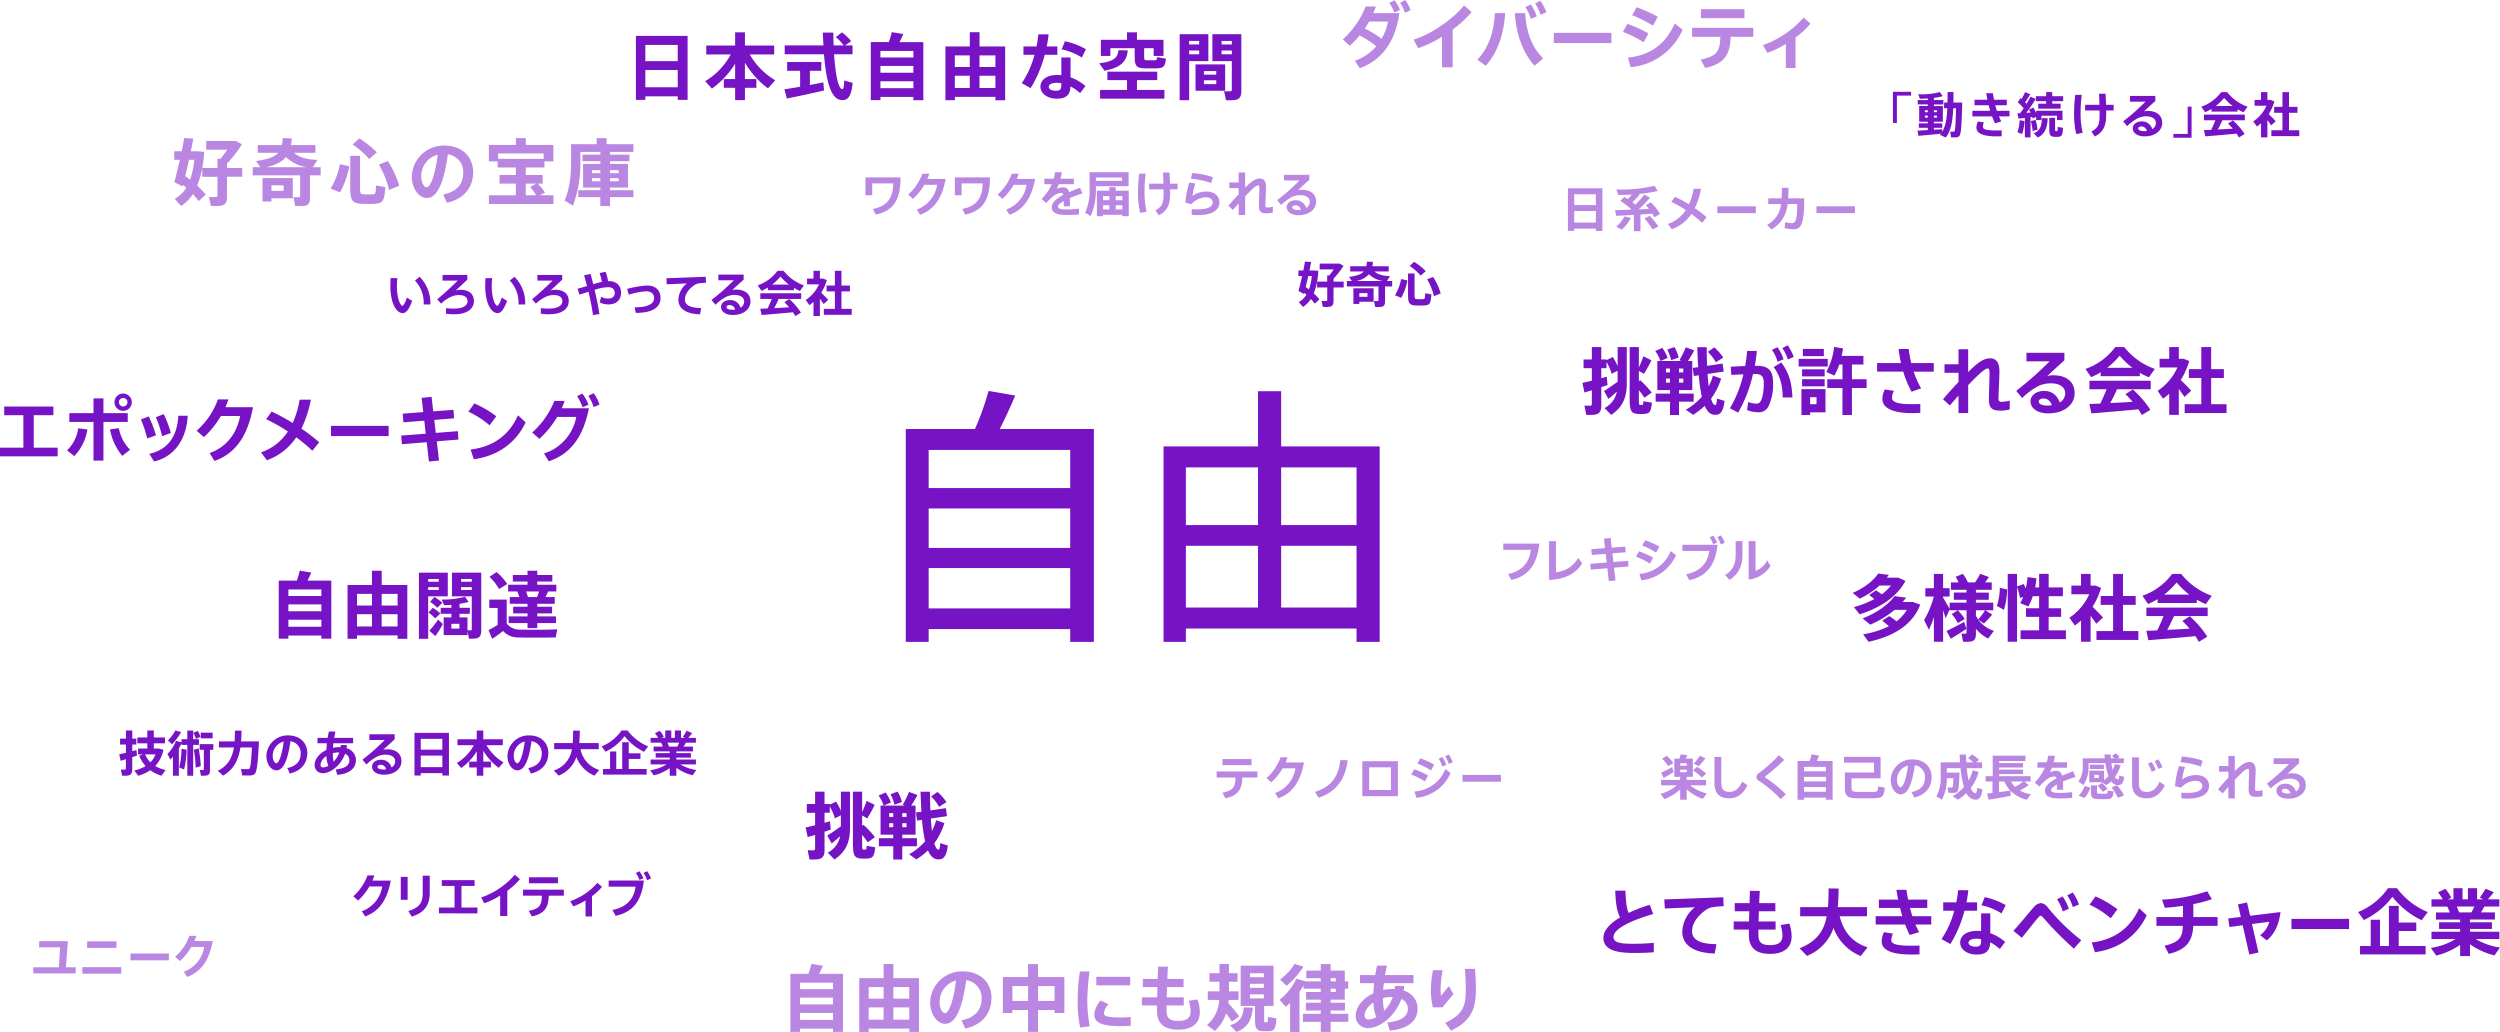 <svg viewBox="0 0 826.62 341.21" xmlns="http://www.w3.org/2000/svg"><g fill-rule="evenodd"><path d="M307.06 161.38v-12.6h46.8v12.6zm0 19.8v-13.05h46.8v13.05zm46.8 26.82v4.23h7.83v-70.38h-31.14c1.98-3.87 3.78-7.82 5.13-11.07l-8.82-1.52a87.745 87.745 0 01-4.5 12.59H299.5v70.38h7.56V208zm-46.8-6.84v-13.32h46.8v13.32zm116.55-27.54v-19.08h24.93v19.08zm-31.5 0v-19.08h23.85v19.08zm56.43 34.2v4.41h7.65v-64.62h-32.58v-18.27h-7.65v18.27h-31.23v64.62h7.38v-4.41zm-24.93-6.93v-20.43h24.93v20.43zm-31.5 0v-20.43h23.85v20.43zm149.78-74.84v-3.41l1.68.96c.9-1.44 1.73-2.94 2.47-4.47l-2.66-1.32c-.43 1.25-.92 2.48-1.49 3.68v-6.73h-3.05v16.9c0 4.44.55 5.16 3.19 5.23.29 0 .79.03 1.2 0 2.16-.07 2.66-.57 2.98-3.74l-2.86-.48c-.02 1.13-.07 1.22-.36 1.22h-.72c-.31 0-.38-.14-.38-2.18v-2.66c.67.78 1.29 1.61 1.85 2.47l2.38-1.73a30.377 30.377 0 00-3.79-4.06l-.43.32zm-11.52 3.24l1.44 2.61c.77-.6 1.8-1.51 2.81-2.42a7.803 7.803 0 01-4.1 5.45l2.23 2.25c4.2-2.83 5.14-6.36 5.14-10.49v-11.93h-3.02v6.34c-.45-1.07-.98-2.09-1.61-3.07l-2.07 1.06v-.24h-1.73v-4.09h-3.12v4.09h-2.74v2.9h2.74v4.13c-1.2.29-2.3.55-3.12.72l.67 3.19c.67-.22 1.54-.46 2.45-.74v4.48c.04.3-.16.58-.46.62h-.07c-.64.02-1.28 0-1.92-.05l.6 3.07c.96.06 1.92.03 2.88-.07 1.58-.26 2.09-1.25 2.09-3.02V128c.74-.24 1.44-.48 2.07-.69l-.27-2.76c-.53.17-1.15.33-1.8.5v-3.31h1.73v-2.06c.73 1.22 1.31 2.54 1.7 3.91l1.97-1.01v3.65c-1.48 1.08-3.38 2.37-4.48 3.05zm20.9-13.69c.59 1.1 1.03 2.27 1.3 3.49l2.47-.87a12.8 12.8 0 00-1.39-3.48zm13.42.75c1.05 1.01 1.94 2.16 2.64 3.43l2.45-1.56c-.83-1.25-1.83-2.39-2.98-3.36zm-9.53 6.77v-1.27h1.42v1.27zm-4.32-1.27h1.34v1.27h-1.34zm4.32 4.65v-1.32h1.42v1.32zm-4.32-1.32h1.34v1.32h-1.34zm-3.41 4.97v2.66h4.75v4.4h2.98v-4.4h4.85v-2.66h-4.85v-1.18h4.39v-9.6h-1.46c.82-1.22 1.56-2.47 2.11-3.5l-2.81-1.03c-.58 1.47-1.28 2.89-2.09 4.25l.65.28h-6.94l2.38-1.03c-.41-1.19-1-2.31-1.75-3.31l-2.33 1.03c.74 1 1.31 2.12 1.68 3.31h-1v9.6h4.2v1.18zm18.94-5.93c-.35 1.22-.81 2.4-1.39 3.53-.14-1.22-.29-2.59-.38-4.1l5.35-.8-.38-2.64-5.11.75c-.1-1.92-.14-3.99-.14-6.17h-3.12c.07 2.3.17 4.51.29 6.6l-1.8.26.36 2.67 1.63-.24c.19 2.39.53 4.76 1.03 7.1-1.51 1.72-3.3 3.17-5.3 4.28l2.4 1.7c1.39-.85 2.67-1.85 3.84-2.98.72 1.66 1.63 2.69 2.83 2.91 2.04.36 3.29-.53 3.74-4.52l-2.5-.79c-.12 1.75-.29 2.19-.62 2.14-.53-.05-.98-.79-1.34-2.11 1.48-2.01 2.61-4.26 3.34-6.65l-2.71-.94zm13.85-3.26c.31-1.63.54-3.27.67-4.92h-3.22a44.23 44.23 0 01-.65 4.99c-1.32.05-2.88.12-4.75.22l.17 2.71c1.49-.07 2.83-.15 4.01-.17-.9 3.94-2.41 7.73-4.46 11.21l2.74 1.44c2.25-3.99 3.9-8.28 4.9-12.75 0 0 .48-.02.86-.02 2.02 0 2.71.96 2.71 3.02 0 2.43-.34 4.83-1.1 6.05-.29.51-.86.79-1.44.72-.9-.04-1.79-.22-2.64-.53l-.36 2.64c1.09.46 2.25.71 3.43.73 1.63.21 3.19-.71 3.79-2.24 1.01-2.33 1.49-4.85 1.39-7.39 0-3.91-1.32-5.71-5.3-5.71h-.76zm7.54-1.35l1.97-.81a14.06 14.06 0 00-2.04-4.01l-1.78.91c.81 1.2 1.44 2.52 1.85 3.91zm1.68 11.81h3.22c-.19-4.61-1.03-8.11-3.7-11.57l-2.5 1.52c2.19 2.97 2.91 6 2.99 10.05zm1.68-12.57l1.97-.84c-.49-1.37-1.16-2.66-1.99-3.85l-1.78.94c.8 1.14 1.41 2.41 1.8 3.75zm4.99-3.48v2.39h6.94v-2.39zm-1.39 3.28v2.55h9.62v-2.55zm1.13 3.46v2.35h7.47v-2.35zm0 3.26v2.36h7.47v-2.36zm8.33.03v2.88h5.02v8.93h3.14v-8.93h4.85v-2.88h-4.85v-4.87h3.8v-2.86h-7.2c.17-.82.34-1.63.46-2.47l-2.95-.51c-.31 2.9-1.19 5.71-2.59 8.26l2.66 1.25c.66-1.17 1.21-2.4 1.63-3.67h1.06v4.87h-5.02zm-5.66 8.25v-2.32h2.11v2.32zm-1.58-4.99h-1.3v8.55h2.88v-.87h5.07v-7.68zm42.45-5.78v-2.83h-7.44a43.36 43.36 0 01-.85-4.66h-3.33c.18 1.57.44 3.12.79 4.66h-7.9v2.83h8.64c.68 2.31 1.61 4.54 2.76 6.65l3.15-1.13c-1.01-1.75-1.83-3.6-2.45-5.52zm-4.44 13.63v-2.93c-.96.03-1.97.05-2.69.05-4.42 0-6.68-.55-6.68-2.09a5.3 5.3 0 01.65-2.3l-3-.48c-.52.99-.8 2.08-.82 3.19 0 2.9 3.29 4.66 10.05 4.66.56 0 1.59-.05 2.48-.1zm15.82.07v-9.24c1.2-1.25 2.33-2.4 3.33-3.33 1.4-1.32 2.53-2.19 3.17-2.19.39 0 .56.41.56 1.59s-.2 7.24-.2 8.54c0 2.88.96 3.82 3.68 3.82 1.08.02 2.16-.11 3.21-.39v-2.95c-.83.27-1.7.41-2.57.41a.938.938 0 01-1.15-.65.975.975 0 010-.48c0-1.15.31-7.46.31-8.91 0-2.78-.98-4.32-3.04-4.32-1.66 0-3.27.8-5.6 2.91-.5.48-1.08 1.03-1.7 1.63v-7.54h-3.19v4.97h-4.64v2.81h4.64v3.05c-1.8 1.9-3.65 3.94-5.12 5.71l2.26 2.04c.91-1.05 1.87-2.16 2.86-3.26v5.78zm27.62-2.59c-.48.06-.97.09-1.46.1-1.8 0-2.81-.53-2.81-1.3 0-.58.53-1.03 1.61-1.03 1.3.04 2.4.96 2.66 2.23zm7.59-4.01c0-3.53-2.47-5.9-7.13-5.9-.65 0-1.29.08-1.92.24 1.56-1.49 3.91-3.6 5.66-5.19v-2.49h-12.55v2.83h7.68c-1.44 1.44-3.62 3.5-5.28 4.99s-3.94 3.31-5.78 4.78l1.96 2.37c1.65-1.66 3.56-3.04 5.64-4.1 1.21-.51 2.51-.77 3.82-.77 3.05 0 4.78 1.35 4.78 3.31a3.576 3.576 0 01-1.8 3.03c-.96-2.45-2.59-3.82-5.21-3.82s-4.47 1.54-4.47 3.41c0 2.28 2.21 4.01 5.88 4.01 5.12 0 8.72-2.76 8.72-6.7zm21.55-6.72a25.1 25.1 0 002.98 1.49l1.99-2.76a22.61 22.61 0 01-10.13-7.23h-2.98a20.6 20.6 0 01-9.84 7.23l1.87 2.71c1.1-.45 2.16-.99 3.17-1.61v1.3h12.94zm-10.78-1.65c1.52-1.18 2.89-2.52 4.11-4.01a27.96 27.96 0 004.2 4.01zm-5.9 11.97l.67 3.1c4.01-.31 10.83-.89 15.53-1.35.43.65.82 1.28 1.15 1.9l2.81-1.73a33.45 33.45 0 00-5.78-6.72l-2.45 1.54c.86.84 1.65 1.7 2.37 2.54-2.28.15-4.92.29-7.39.41a63.05 63.05 0 002.23-4.56h11.14v-2.81h-20.26v2.81h5.67c-.56 1.44-1.3 3.12-2.07 4.73-1.39.07-2.61.09-3.62.14zm29.57-4.97c.72.96 1.39 1.9 1.87 2.64l2.23-2.08c-.82-.92-2.16-2.28-3.46-3.53 1.22-1.95 2.17-4.06 2.81-6.27l-1.82-.74h-1.63v-3.87h-3.17v3.87h-3.19v2.86h5.9a18.08 18.08 0 01-6.55 7.75l1.8 2.57c.71-.5 1.4-1.05 2.04-1.64v7.01h3.17zm1.94 5.04v2.93h13.85v-2.93h-5.09v-8.66h4.2v-2.93h-4.2v-7.3h-3.26v7.3h-4.11v2.93h4.11v8.66zM142.3 100.66c.14-3.41-1.15-6.72-3.55-9.14l-1.55 1.25c2.01 2.12 3.05 4.98 2.88 7.89h2.23zm-5.99-1.18l-1.78-1.08c-.51 1.7-1.15 2.71-1.47 2.71-.64 0-1.83-2.37-1.83-6.51 0-.88.05-1.76.16-2.63h-2.23c-.05.93-.08 1.76-.08 2.69 0 4.99 1.67 8.87 4.15 8.87 1.23 0 2.23-1.75 3.07-4.05zm20.39.08c0-2.2-1.44-3.75-4.5-3.75-.52 0-1.04.09-1.54.26 1.12-1.04 2.5-2.31 3.87-3.6v-1.56h-8.2v1.88h5.01c-1.87 1.87-4.37 4.17-6.77 6.19l1.27 1.41c1.01-.98 2.19-1.77 3.47-2.34.78-.33 1.63-.5 2.48-.49 1.81 0 2.8.78 2.8 2 0 1.45-1.47 2.48-4.56 2.48-.86 0-1.71-.04-2.56-.15v1.83c.89.14 1.8.2 2.7.19 4.31 0 6.52-1.82 6.52-4.35zm16.96 1.1c.14-3.41-1.15-6.72-3.55-9.14l-1.55 1.25c2.01 2.12 3.05 4.98 2.88 7.89zm-5.99-1.18l-1.78-1.08c-.51 1.7-1.15 2.71-1.47 2.71-.64 0-1.83-2.37-1.83-6.51 0-.88.05-1.76.16-2.63h-2.23c-.05.93-.08 1.76-.08 2.69 0 4.99 1.66 8.87 4.15 8.87 1.23 0 2.23-1.75 3.08-4.05zm20.39.08c0-2.2-1.44-3.75-4.5-3.75-.52 0-1.04.09-1.54.26 1.12-1.04 2.5-2.31 3.87-3.6v-1.56h-8.2v1.88h5.01c-1.87 1.87-4.37 4.17-6.77 6.19l1.27 1.41c1.01-.98 2.19-1.77 3.47-2.34.78-.33 1.63-.5 2.48-.49 1.81 0 2.8.78 2.8 2 0 1.45-1.47 2.48-4.56 2.48-.86 0-1.71-.04-2.56-.15v1.83c.9.14 1.8.2 2.71.19 4.31 0 6.52-1.82 6.52-4.35zm10.13 4.27c-.32-2.26-.93-5.2-1.59-7.99 1.44-.51 2.94-.81 4.47-.89 1.46 0 2.18.75 2.18 1.92s-.78 1.85-2.19 1.85c-.8 0-1.59-.2-2.3-.57l-.46 1.84c.91.45 1.9.68 2.91.67 2.58 0 4.15-1.58 4.15-3.82s-1.34-3.89-4.08-3.89h-.21a19.15 19.15 0 00-.82-3.08l-2 .4c.33.96.58 1.94.77 2.93-.91.19-1.86.45-2.86.76-.32-1.25-.62-2.41-.91-3.4l-2.13.48c.3 1.03.64 2.24.98 3.54-1.01.3-2.05.61-3.12.88l.59 1.94c1.09-.31 2.08-.63 3.01-.92.63 2.54 1.13 5.11 1.49 7.7l2.14-.35zm20.21-5.3c0-2.46-1.52-4.13-4.51-4.13-2.2.17-4.38.54-6.51 1.11l.53 1.93c1.83-.6 3.73-.97 5.65-1.12 1.78 0 2.72.87 2.72 2.24 0 1.83-1.9 3.06-6.43 3.06l.37 1.84c6.1 0 8.19-2.21 8.19-4.93zm15.03-5.02l-.08-1.99-13.01.48.13 2 6.64-.29a7.192 7.192 0 00-2.8 5.43c0 2.66 2.18 4.66 7.17 4.79l.35-2.07c-3.71-.03-5.36-1.04-5.36-2.83 0-1.57.98-3.2 2.93-4.63.44-.32.94-.55 1.47-.67.85-.14 1.7-.21 2.56-.22zm9.65 8.85c-.32.04-.65.06-.98.06-1.2 0-1.87-.35-1.87-.86 0-.39.35-.69 1.07-.69.86.03 1.6.64 1.78 1.49zm5.06-2.67c0-2.36-1.65-3.94-4.75-3.94-.43 0-.86.06-1.28.16 1.04-.99 2.61-2.4 3.78-3.46v-1.66h-8.37v1.88h5.12c-.96.96-2.42 2.34-3.52 3.33s-2.62 2.21-3.86 3.19l1.31 1.58c1.1-1.1 2.37-2.03 3.76-2.73.8-.34 1.67-.52 2.54-.52 2.03 0 3.19.9 3.19 2.21-.02.84-.47 1.61-1.2 2.02a3.501 3.501 0 00-3.47-2.54c-1.81 0-2.98 1.02-2.98 2.27 0 1.52 1.47 2.67 3.92 2.67 3.41 0 5.81-1.84 5.81-4.46zm14.37-4.49c.64.38 1.3.71 1.98 1l1.33-1.84c-2.66-.95-4.99-2.62-6.75-4.82h-1.98a13.84 13.84 0 01-6.56 4.82l1.25 1.8c.73-.3 1.44-.66 2.11-1.07v.87h8.63v-.76zm-7.19-1.1c1.01-.79 1.93-1.68 2.74-2.67.84.98 1.78 1.88 2.8 2.67zm-3.94 7.99l.45 2.06c2.67-.21 7.22-.59 10.36-.9.29.44.54.85.77 1.27l1.87-1.15a22.36 22.36 0 00-3.86-4.49l-1.63 1.03c.58.56 1.1 1.14 1.58 1.7-1.52.09-3.28.19-4.93.27.56-1.04 1.07-2.1 1.49-3.04h7.43v-1.88H251.4v1.88h3.78c-.37.96-.86 2.08-1.38 3.15-.93.05-1.74.06-2.42.1zm19.71-3.32c.48.64.93 1.27 1.25 1.76l1.49-1.39c-.54-.61-1.44-1.52-2.3-2.35.81-1.3 1.44-2.71 1.87-4.18l-1.22-.5h-1.09v-2.57h-2.11v2.57h-2.13v1.91h3.94c-.93 2.11-2.45 3.9-4.37 5.17l1.2 1.71c.48-.33.93-.69 1.36-1.09v4.68h2.11zm1.3 3.36v1.96h9.23v-1.96h-3.39v-5.77h2.8V94.4h-2.8v-4.86h-2.18v4.86h-2.74v1.96h2.74v5.77h-3.67z" fill="#7613c5"/><path d="M264.54 327.07v-2.16h10.9v2.16zm0 5.04v-2.26h10.9v2.26zm10.9 8.02v1.05h3.29v-19.2h-7.88c.48-.94.89-1.87 1.25-2.66l-3.82-.63c-.25 1.11-.58 2.21-.96 3.29h-5.98v19.2h3.19v-1.05h10.9zm-10.9-2.91v-2.3h10.9v2.3zm30.84-7.01v-3.84h5.26v3.84zm-8.16 0v-3.84h4.94v3.84zm13.42 9.89v1.11h3.22v-17.79h-8.47v-4.7h-3.22v4.7h-8.06v17.79h3.12v-1.11h13.42zm-5.26-2.95v-4.06h5.26v4.06zm-8.16 0v-4.06h4.94v4.06zm28.9-12.94c-.86 6.92-2.42 10.78-3.67 10.78-.89 0-1.78-1.61-1.78-3.6-.05-3.36 2.19-6.33 5.44-7.18zm11.71 5.72c0-4.61-3.19-8.74-9.62-8.74-5.75-.06-10.49 4.5-10.66 10.25 0 3.62 2.14 7.08 4.99 7.08 3.84 0 5.83-6.39 6.94-14.43 2.95.4 5.13 2.94 5.09 5.91 0 3.55-1.61 6.29-6.65 7.39l1.25 2.71c6.02-1.39 8.66-5.42 8.66-10.17zm20.86 4.03v.98h3.24v-11.88h-8.71v-4.29h-3.29v4.29h-8.33v11.88h3.14v-.98h5.18v7.22h3.29v-7.22h5.47zm-5.47-3v-4.92h5.47v4.92zm-8.47 0v-4.92h5.18v4.92zm38.95-5.16v-2.83h-11.21v2.83zm.17 13.37v-2.88c-1.32.12-2.45.14-3.67.14-3.89 0-5.21-.43-5.21-1.39.16-1.14.7-2.2 1.54-3l-2.66-1.23c-1.56 2.02-2.02 3.44-2.02 4.73 0 2.47 2.28 3.75 8.4 3.75 1.2 0 2.35-.03 3.62-.12zm-13.56.14c-.53-2.83-.8-5.71-.79-8.59.05-3.18.3-6.36.74-9.51h-3.19c-.49 3.16-.73 6.36-.74 9.56-.04 3.02.24 6.04.82 9l3.17-.46zm31.09-6.86v-2.69h-5.62c.02-1.08.05-2.21.1-3.39h5.45v-2.69h-5.35c.05-1.34.12-2.71.19-4.05h-3.24c-.05 1.34-.1 2.71-.14 4.05h-4.9v2.69h4.82c-.05 1.18-.07 2.31-.1 3.39h-5.06v2.69h5.02v1.77c0 4.25 2.38 6.24 7.01 6.24s7.13-2.11 7.13-5.81c-.01-1.43-.27-2.85-.74-4.2l-2.88.46c.36 1.12.55 2.28.58 3.46 0 2.25-1.34 3.19-4.06 3.19s-3.89-.82-3.89-3.36c0-.53 0-1.13.02-1.75h5.67zm21.9-10.64h4.58v1.3h-4.58zm0 3.48h4.58v1.32h-4.58zm0 3.48h4.58v1.35h-4.58zm4.7 3.84h3.1v-13.32h-10.88v13.32h4.75v4.25c0 3.36.48 4.03 3 4.11h1.18c2.16-.08 2.66-.53 2.9-4.25l-2.83-.46c-.02 1.63-.05 1.75-.29 1.75h-.62c-.26 0-.31-.14-.31-1.15zm-11.86-.91c.05-.36.1-.72.12-1.08h3.27v-2.83h-3.19v-3.17h2.86v-2.83h-2.86v-3.07h-3.12v3.07h-3.32v2.83h3.31v3.17h-3.86v2.83h3.79c-.14 3.21-1.61 6.22-4.06 8.31l2.62 1.94c1.71-1.59 2.99-3.59 3.72-5.81.72.96 1.34 1.87 1.87 2.74l2.45-1.73a45.65 45.65 0 00-3.6-4.37zm5.09 1.37c-.24 2.88-1.03 4.87-4.51 5.93l2.14 2.21c3.89-1.54 4.99-4.13 5.4-8.02l-3.02-.12zm16.82-14.35a19.261 19.261 0 01-4.8 5.18l2.14 2.04c2.19-1.79 4.07-3.92 5.59-6.31zm13.63 8.21v1.08h-1.7v-1.08zm-1.7-2.43v-1.05h1.7v1.05zm-9.17 10.71v2.64h5.9v3.33h3.26v-3.33h5.83v-2.64h-5.83v-1.08h4.73v-2.57h-4.73v-1.03h4.68v-3.6h1.13v-2.43h-1.13v-3.57h-4.68v-2.16h-3.26v2.16h-4.78v2.52h4.78v1.05h-5.04l.02-.02-3.05-.87c-1.29 2.72-3.19 5.1-5.54 6.96l2.02 2.33c.5-.41.98-.85 1.44-1.32v9.63h3.12v-13.3c.48-.67.91-1.39 1.32-2.09v1.11h5.71v1.08h-4.85v2.52h4.85v1.03h-4.92v2.57h4.92v1.08zm23.3-3.75c.04 1.65.36 3.29.96 4.83-.77.46-1.63.73-2.52.79a1.175 1.175 0 01-1.34-1.35c0-1.51 1.15-3.09 2.9-4.27zm6.39-1.8c-.59 1.71-1.55 3.26-2.81 4.56-.31-1.38-.45-2.79-.41-4.2.88-.24 1.8-.36 2.71-.36h.5zm8.23 3.89c.02-2.83-1.89-5.3-4.63-6 .1-.51.17-1.04.19-1.56h-3.05c-.02.36-.05.69-.1 1.03h-.72c-1.03 0-2.06.1-3.07.31.05-.69.12-1.46.22-2.23h9.79v-2.69h-9.39c.17-1.03.38-2.11.62-3.14h-3.27c-.22 1.03-.43 2.09-.6 3.14h-5.04v2.69h4.66c-.12 1.15-.22 2.28-.24 3.34-3.48 1.65-5.83 4.51-5.83 7.37-.1 2.17 1.57 4.02 3.74 4.12h.38c3.84 0 8.9-3.91 10.97-9.62 1.32.55 2.17 1.86 2.14 3.29 0 2.4-2.06 4.01-6.79 4.49l.84 2.68c5.95-.59 9.17-3.16 9.17-7.22zm8.23-.48c1.2-1.51 2.4-2.93 3.62-4.34l-1.49-2.67c-.94 1.11-1.9 2.28-2.62 3.22 0 0-.14-1.32-.14-2.11.03-2.14.26-4.27.67-6.37h-3.18c-.44 2.14-.67 4.31-.7 6.49-.02 1.95.2 3.89.65 5.78h3.18zm2.83 7.73c7.25-3.48 8.21-8.02 8.21-13.92 0-1.66-.07-3.94-.31-6.53h-3.34c.24 2.64.31 5.16.31 6.58 0 5.06-.38 8.28-6.82 11.28l1.94 2.59z" fill="#b987e2"/><path d="M95.36 197.07v-2.16h10.9v2.16zm0 5.04v-2.26h10.9v2.26zm10.9 8.02v1.05h3.29v-19.2h-7.87c.48-.94.89-1.87 1.25-2.66l-3.82-.63a31.7 31.7 0 01-.96 3.29h-5.98v19.2h3.19v-1.05zm-10.9-2.91v-2.3h10.9v2.3zm30.84-7.01v-3.84h5.26v3.84zm-8.16 0v-3.84h4.95v3.84zm13.42 9.89v1.11h3.22v-17.79h-8.47v-4.7h-3.22v4.7h-8.07v17.79h3.12v-1.11zm-5.26-2.95v-4.06h5.26v4.06zm-8.16 0v-4.06h4.95v4.06zm22.49-17.79h-2.02v21.85h3.07v-14.04h6.48v-7.81h-7.54zm4.54 4.78v.94h-3.48v-.94zm-3.48-1.8v-.89h3.48v.89zm14.4 1.8v.94h-3.53v-.94zm-3.53-1.8v-.89h3.53v.89zm-5.76 11.81v5.83h7.9v-1.27l.46 2.47c.79.04 1.57 0 2.35-.09 1.3-.24 1.71-1.08 1.71-2.62v-19.11h-9.68v7.81h6.55v10.84c.03.19-.09.37-.28.4h-.05c-.22 0-.67 0-1.08-.02v-4.25h-2.62v-1.18h3.41v-1.99h-3.41v-1.32c1-.14 2-.35 2.98-.62l-1.18-1.71c-2.51.66-5.1.97-7.7.92l.77 1.84c.74 0 1.56-.04 2.42-.09v.98h-3.53v1.99h3.53v1.18h-2.54zm2.54 2.11h2.66v1.59h-2.66zm-7.03-7.25c.87.54 1.67 1.2 2.35 1.97l1.7-1.65c-.8-.75-1.68-1.4-2.64-1.93zm-.55 3.53c.83.54 1.57 1.19 2.21 1.95l1.73-1.64c-.75-.73-1.59-1.36-2.5-1.87zm.29 6c.7.63 1.34 1.2 1.99 1.78.93-1.27 1.77-2.6 2.5-3.99l-1.61-1.48c-.83 1.33-1.8 2.57-2.88 3.69zm19.9-17.81c1.25 1.18 2.32 2.54 3.17 4.04l2.69-1.66a17.75 17.75 0 00-3.53-3.96zm12.7 6.7c-.16-.64-.37-1.26-.62-1.87h4.32c-.19.6-.43 1.25-.67 1.87h-3.04zm-6.36 6.38v2.21h6.24v1.68h3.21v-1.68h6.19v-2.21h-6.19v-1h4.9v-2.19h-4.9v-.98h5.78v-2.21h-3.07c.36-.65.65-1.3.91-1.87h2.69v-2.21h-6.31v-1.06h4.99v-2.16h-4.99v-1.41h-3.22v1.41h-4.85v2.16h4.85v1.06h-6.41v2.21h3.02c.27.61.5 1.23.7 1.87h-3.17v2.21h5.86v.98h-4.75v2.19h4.75v1h-6.24zm-.65 2.38v-7.94h-5.76v2.76h2.76v5.61c-.98.63-1.99 1.21-3.02 1.73l1.22 2.88c1.1-.74 2.3-1.56 3.6-2.62a6.559 6.559 0 005.21 2.16c2.93.08 9.19.08 12.19 0l.53-2.68c-3.12.16-9.6.16-12.27.09-1.72.07-3.37-.67-4.47-1.99z" fill="#7613c5"/><path d="M466.4 3.4c-.4-1.22-.99-2.37-1.75-3.4l-1.7.91c.7 1.01 1.22 2.13 1.56 3.31zm-3.51-.09c-.42-1.16-1.02-2.25-1.78-3.22l-1.73.87c.68.98 1.22 2.04 1.61 3.17zM451.27 9.4c.5-.74.98-1.51 1.42-2.27h6.24c-.37 2-1.08 3.92-2.11 5.68a41.394 41.394 0 00-5.54-3.41zm3.79 5.89c-1.89 2.2-4.34 3.86-7.08 4.8l1.61 2.47c7.37-2.64 11.86-8.95 13.1-18.22h-8.62c.31-.72.6-1.46.84-2.18h-3.36a29.2 29.2 0 01-7.56 10.87l2.3 2.11c1.18-1.06 2.27-2.2 3.26-3.43 1.96.99 3.81 2.19 5.5 3.58zm25.27 6.98V9.77c2.32-1.66 4.42-3.61 6.26-5.79l-2.52-2.18c-3.43 4.37-11.14 9.74-16.7 11.3l1.56 2.83c2.76-.96 5.4-2.23 7.87-3.79v10.13zm30.98-18.19c-.48-1.37-1.15-2.66-1.99-3.84l-1.75.91c.76 1.16 1.37 2.42 1.8 3.74l1.95-.81zm-3.19 1.34c-.44-1.41-1.11-2.75-1.97-3.96l-1.78.89c.8 1.2 1.4 2.52 1.78 3.91zm2.14 13.9c-3.96-3.87-5.64-9.1-5.95-14.98h-3.41c.31 6.24 2.33 12.79 6.5 17.4zM497.68 4.34h-3.41c-.29 5.88-1.82 11.19-5.78 15.39l2.76 2.01c4.32-4.8 6.02-11.16 6.43-17.4zm35.14 9.91v-3.38h-19.06v3.38zm15.31-8.71a48.52 48.52 0 00-6.98-3.14l-1.49 2.64c2.4.92 4.71 2.08 6.89 3.45zm8.23 4.3l-2.62-2.09c-2.86 6.65-7.99 10.54-15.48 11.3l.91 3.17a20.9 20.9 0 0017.19-12.38zm-11.3 1.2a42.872 42.872 0 00-6.98-3.15l-1.46 2.67c2.41.89 4.71 2.04 6.86 3.43zm31.73-5.02V3.04h-14.38v2.98zm-4.56 6.15h7.49V9.19h-20.23v2.98h9.34c-.12 4.77-1.1 6.43-6.51 7.56l1.51 2.73c6.58-1.37 8.21-4.68 8.4-10.29zm21.46 10.32V12.41c1.83-1.33 3.49-2.88 4.95-4.61l-2.28-1.99a31.61 31.61 0 01-13.44 9.09l1.44 2.57a32.16 32.16 0 006.12-2.93v7.95h3.22z" fill="#b987e2"/><path d="M51.33 253.27c1.39-1.5 2.33-3.37 2.72-5.38l-1.52-.38h-1.68v-1.73h3.7v-1.95h-3.7v-2.31h-2.14v2.31h-3.28v1.95h3.28v1.73h-3.06v1.92h1.73l-1.36.46c.5 1.26 1.22 2.41 2.13 3.41-1.17.68-2.45 1.18-3.78 1.46l1.34 1.74c1.41-.4 2.75-1.01 3.97-1.82 1.13.8 2.39 1.41 3.71 1.81l1.38-1.89c-1.21-.25-2.38-.7-3.44-1.33zm-3.35-3.84h3.43a7.33 7.33 0 01-1.67 2.62 7.756 7.756 0 01-1.76-2.62zm-8.55 0l.45 2.14c.48-.16 1.09-.33 1.74-.54v3.01a.36.36 0 01-.28.42h-.07c-.44.02-.88.01-1.31-.03 0 0 0 .03.42 2.05.65.03 1.29.02 1.94-.05 1.07-.18 1.41-.85 1.41-2.03v-4.05c.56-.18 1.09-.36 1.57-.52l-.18-1.82c-.42.11-.9.24-1.39.37v-2.2h1.35v-1.93h-1.34v-2.72h-2.1v2.72H39.7v1.93h1.94v2.73c-.83.2-1.62.38-2.19.51zm30.89-5.3v-1.87h-3.94v1.87zm-4.02-.51c-.23-.69-.54-1.34-.93-1.95l-1.46.67c.38.62.67 1.28.88 1.97l1.5-.69zm3.12 11.12v-6.83h1.12v-1.86h-4.52v1.86h1.38v6.42c.02.13-.08.25-.21.27h-.05c-.36.01-.72 0-1.07-.02l.37 1.91c.62.03 1.24 0 1.86-.07.84-.16 1.13-.7 1.13-1.68zm-3.04-1.42c-.09-1.98-.32-3.95-.7-5.89l-1.6.48c.36 1.95.57 3.93.62 5.92zm-6.51-11.27l-1.9-.54c-.63 1.22-1.45 2.33-2.45 3.28l1.33 1.31c1.21-1.19 2.23-2.56 3.02-4.05zm1.82 5.86l-1.68-.34c0 2.08-.26 4.15-.77 6.16l1.63.71c.51-2.14.79-4.33.82-6.53zm-2.55 8.59v-9.02c.31-.53.6-1.09.85-1.65v.46h1.94v10.2h1.95v-10.2h1.9v-1.87h-1.9v-2.88h-1.95v2.88H60v1.04l-1.81-.5c-.64 1.63-1.6 3.12-2.83 4.36l.98 1.82c.29-.3.58-.61.85-.93v6.29h1.97zm24.2-11.35h-3.63c.1-1.16.14-2.36.16-3.55l-2.19-.03c-.02 1.22-.03 2.42-.13 3.58h-5.17v1.99h4.95c-.51 3.22-1.84 6.02-5.31 7.71l1.73 1.61c3.71-2.1 5.15-5.51 5.75-9.32h3.78c-.19 4.35-.45 6.69-.82 7.01-.15.12-.34.17-.53.16-.48.02-1.57 0-2.24-.05l.4 2.13c.72.03 1.89.03 2.45.02.57.03 1.14-.13 1.62-.45.85-.67 1.15-4.45 1.46-10.81h-2.26zm10.46.02c-.58 4.61-1.62 7.19-2.45 7.19-.59 0-1.18-1.08-1.18-2.4a4.866 4.866 0 013.63-4.79zm7.81 3.81c0-3.07-2.13-5.83-6.42-5.83-3.84-.04-7 3-7.11 6.84 0 2.42 1.42 4.72 3.33 4.72 2.56 0 3.89-4.26 4.62-9.62 1.97.26 3.42 1.96 3.39 3.94 0 2.37-1.07 4.19-4.43 4.93l.83 1.81c4.01-.93 5.78-3.62 5.78-6.79zm6.32 1.02c.02 1.1.24 2.19.64 3.22-.51.31-1.09.49-1.68.53a.782.782 0 01-.9-.9c.16-1.2.88-2.26 1.94-2.85zm4.26-1.2a8.499 8.499 0 01-1.87 3.05c-.21-.92-.3-1.87-.27-2.81.59-.16 1.2-.24 1.81-.24h.34zm5.49 2.6a4.091 4.091 0 00-3.09-4c.07-.34.11-.69.13-1.04h-2.04c-.02.23-.03.46-.06.68h-.48c-.69 0-1.38.07-2.05.21.03-.46.08-.97.14-1.49h6.53v-1.79h-6.26c.11-.69.26-1.41.42-2.1h-2.18c-.14.69-.29 1.4-.4 2.1h-3.36v1.79h3.1c-.08.77-.14 1.52-.16 2.23-2.32 1.1-3.89 3.01-3.89 4.91a2.628 2.628 0 002.5 2.75h.25c2.56 0 5.94-2.6 7.32-6.41.88.36 1.45 1.23 1.42 2.19 0 1.6-1.38 2.67-4.53 2.99l.56 1.79c3.98-.39 6.12-2.11 6.12-4.81zm10 2.96c-.32.04-.65.06-.98.06-1.2 0-1.87-.35-1.87-.86 0-.39.35-.69 1.07-.69.86.03 1.59.64 1.77 1.49zm5.06-2.67c0-2.36-1.65-3.94-4.75-3.94-.43 0-.86.06-1.28.16 1.04-.99 2.61-2.4 3.78-3.46v-1.66h-8.37v1.88h5.11c-.96.96-2.42 2.34-3.52 3.33s-2.62 2.21-3.86 3.19l1.31 1.58c1.1-1.1 2.37-2.03 3.76-2.73.81-.34 1.67-.52 2.55-.52 2.03 0 3.19.9 3.19 2.21-.02.84-.47 1.61-1.2 2.02a3.501 3.501 0 00-3.47-2.54c-1.81 0-2.98 1.02-2.98 2.27 0 1.52 1.47 2.67 3.92 2.67 3.41 0 5.81-1.84 5.81-4.46zm13.52-3.81h-7.14v-3.57h7.14zm-7.14 5.76v-3.81h7.14v3.81zm7.14 2v.78h2.18v-14.11h-11.4v14.11h2.08v-.78zm11.38-7.2v3.39h-2.5v1.94h2.5v2.72h2.16v-2.72h2.53v-1.94h-2.53v-3.6c1.31 2.2 3.04 4.12 5.09 5.66l1.59-1.79a15.906 15.906 0 01-5.62-5.7h5.39v-1.97h-6.45v-2.89h-2.17v2.89h-6.37v1.97h5.41a15.32 15.32 0 01-5.63 5.89l1.47 1.65c2.06-1.47 3.8-3.34 5.12-5.5zm15.86-3.27c-.58 4.61-1.62 7.19-2.45 7.19-.59 0-1.18-1.08-1.18-2.4a4.866 4.866 0 013.63-4.79zm7.81 3.81c0-3.07-2.13-5.83-6.42-5.83-3.84-.04-7 3-7.11 6.84 0 2.42 1.42 4.72 3.33 4.72 2.56 0 3.89-4.26 4.63-9.62 1.97.26 3.42 1.96 3.39 3.94 0 2.37-1.07 4.19-4.43 4.93l.83 1.81c4.01-.93 5.77-3.62 5.77-6.79zm10.64-1.26h6.02v-2.02h-6.45c.13-1.3.18-2.67.19-4.1l-2.21-.03c-.02 1.47-.03 2.85-.14 4.13h-6.13v2.02h5.86a8.68 8.68 0 01-5.99 7.04l1.63 1.7a10.24 10.24 0 005.86-6.17 10.72 10.72 0 005.99 6.18l1.54-1.9a8.879 8.879 0 01-6.17-6.85zm14.56-4.29a18.08 18.08 0 006.45 5.15l1.34-1.79c-2.7-1.1-5.05-2.93-6.79-5.27h-1.98a14.835 14.835 0 01-6.6 5.27l1.27 1.76c2.49-1.17 4.65-2.92 6.3-5.12zm-7.14 10.83v1.86h14.45v-1.86h-5.93v-3.31h3.87v-1.86h-3.87v-3.68h-2.16v8.85h-1.97v-5.79h-2.05v5.79h-2.35zm21.83-7.39c-.14-.44-.31-.88-.5-1.3h3.86c-.18.42-.4.87-.62 1.3zm3.7 5.87h5.2v-1.61h-6.48v-.63h4.83v-1.47h-4.83v-.59h5.49v-1.57h-3.09c.29-.45.56-.9.77-1.3h3.31v-1.6h-2.54c.47-.5.91-1.02 1.31-1.57l-1.83-.77c-.38.68-.8 1.34-1.27 1.97l.75.37h-1.35v-2.45h-2.03v2.45h-1.18v-2.45h-2v2.45h-1.23l.75-.35c-.36-.71-.8-1.37-1.31-1.97l-1.62.78c.39.48.74 1 1.04 1.54h-2.48v1.6h3.49c.21.42.39.85.54 1.3h-3.04v1.57h5.33v.59h-4.64v1.47h4.65v.63h-6.32v1.61h5.3c-1.66 1.01-3.5 1.67-5.43 1.94l1.18 1.7c1.89-.46 3.67-1.27 5.27-2.37v2.48h2.18v-2.61c1.63 1.15 3.46 1.99 5.39 2.46l1.22-1.74c-1.88-.27-3.69-.9-5.34-1.86zm60.16 20.31v-3.41l1.68.96c.9-1.45 1.73-2.94 2.47-4.47l-2.66-1.32c-.43 1.25-.92 2.48-1.49 3.68v-6.73h-3.05v16.9c0 4.44.55 5.16 3.19 5.24.29 0 .79.02 1.2 0 2.16-.08 2.66-.58 2.98-3.75l-2.86-.48c-.02 1.13-.07 1.22-.36 1.22h-.72c-.31 0-.38-.14-.38-2.18v-2.66c.67.78 1.29 1.61 1.85 2.47l2.38-1.73a30.377 30.377 0 00-3.79-4.06l-.43.32zm-11.52 3.24l1.44 2.61c.77-.6 1.8-1.51 2.81-2.42a7.803 7.803 0 01-4.1 5.45l2.23 2.25c4.2-2.83 5.14-6.36 5.14-10.49v-11.93h-3.02v6.34c-.45-1.07-.98-2.09-1.61-3.07l-2.07 1.05v-.23h-1.73v-4.09h-3.12v4.09h-2.74v2.9h2.74v4.13c-1.2.29-2.3.55-3.12.72l.67 3.19c.67-.22 1.54-.46 2.45-.74v4.48c.04.3-.16.58-.46.62h-.07c-.64.02-1.28 0-1.92-.05l.6 3.07c.96.06 1.92.03 2.88-.07 1.58-.26 2.09-1.25 2.09-3.02V275c.74-.24 1.44-.48 2.06-.69l-.26-2.76c-.53.17-1.15.33-1.8.5v-3.31h1.73v-2.06c.73 1.22 1.31 2.54 1.7 3.91l1.97-1.01v3.65c-1.49 1.08-3.38 2.37-4.49 3.05zm20.9-13.68c.59 1.09 1.03 2.26 1.3 3.47l2.47-.86a12.8 12.8 0 00-1.39-3.48zm13.42.74c1.05 1 1.94 2.16 2.64 3.43l2.45-1.56c-.83-1.25-1.83-2.39-2.98-3.36zm-9.53 6.77v-1.27h1.42v1.27zm-4.32-1.27h1.34v1.27h-1.34zm4.32 4.65v-1.32h1.42v1.32zm-4.32-1.32h1.34v1.32h-1.34zm-3.41 4.97v2.66h4.75v4.4h2.98v-4.4h4.85v-2.66h-4.85v-1.18h4.39v-9.6h-1.46c.82-1.22 1.56-2.47 2.11-3.5l-2.81-1.03c-.58 1.47-1.28 2.88-2.09 4.24l.65.29h-6.94l2.38-1.03c-.41-1.19-1-2.31-1.75-3.31l-2.33 1.03c.74 1 1.31 2.12 1.68 3.31h-1.01v9.6h4.2v1.18h-4.76zm18.94-5.93c-.35 1.22-.81 2.4-1.39 3.53-.14-1.22-.29-2.59-.38-4.1l5.35-.8-.38-2.64-5.11.75c-.1-1.92-.14-3.99-.14-6.17h-3.12c.07 2.3.17 4.51.29 6.6l-1.8.26.36 2.67 1.63-.24c.19 2.39.53 4.76 1.03 7.1-1.51 1.72-3.3 3.16-5.3 4.27l2.4 1.71a22.57 22.57 0 003.84-2.98c.72 1.66 1.63 2.69 2.83 2.91 2.04.36 3.29-.53 3.74-4.52l-2.5-.79c-.12 1.75-.29 2.19-.62 2.14-.53-.05-.98-.79-1.34-2.11 1.48-2.01 2.61-4.26 3.34-6.65l-2.72-.94zm308.48-74.47c.6.41 1.16.86 1.7 1.34-2.14 1.14-4.4 2.02-6.74 2.64l1.9 2.4c6.74-2.13 12.46-5.85 15.14-11.06l-2.35-1.06h-3.82c.24-.31.46-.62.67-.93l-3.5-.44c-1.61 2.45-4.78 4.85-8.45 6.41l2.35 1.88c2.37-1.12 4.57-2.57 6.53-4.32h3.79c-.87 1.1-1.9 2.08-3.05 2.9-.62-.47-1.26-.91-1.92-1.32l-2.26 1.56zm4.32 8.47c.77.57 1.51 1.18 2.21 1.83a29.669 29.669 0 01-8.52 2.68l1.8 2.48c8.38-1.83 14.55-5.62 17.09-12.27l-2.38-.89h-3.43c.41-.48.79-.96 1.15-1.44l-3.86-.5c-2.02 2.86-5.98 5.59-10.54 7.37l2.52 2.06a32.46 32.46 0 008.07-4.89h4.05c-.88 1.48-2.05 2.77-3.43 3.79-.76-.63-1.56-1.21-2.4-1.73zm30.99-3.43h3.02c-.67 1.08-1.44 2.1-2.28 3.05a7.93 7.93 0 01-.74-1.3zm-13.9 2.28v8.11h3.05v-10.39c.33.98.62 1.92.84 2.66l1.32-2.95v.29h5.59v7.34c.02.19-.11.37-.3.39h-.08c-.43.01-.85 0-1.28-.03l.51 2.69c.86.07 1.73.04 2.59-.07 1.25-.24 1.66-1.03 1.66-2.52v-1.68c1.12 1.34 2.49 2.43 4.05 3.22l1.9-2.55c-2.09-.66-3.92-1.97-5.21-3.74l1.9 1.34c.96-.94 1.88-1.93 2.73-2.97l-2.23-1.42h2.59v-2.52h-5.73v-.94h4.25v-2.4h-4.25v-.91h5.23v-2.45h-2.23c.5-.62.93-1.25 1.29-1.77l-2.88-1.08c-.49 1-1.06 1.95-1.72 2.85h-2.33a13.9 13.9 0 00-1.68-2.83l-2.4.99c.38.58.72 1.2 1 1.84h-2.54v2.45h5.16v.91h-4.2v2.4h4.2v.94h-5.59v2.06c-.53-.96-1.37-2.4-2.16-3.72v-.36h2.16v-2.76h-2.16v-4.73h-3.05v4.73h-2.83v2.76h2.81c-.7 2.73-1.79 5.35-3.22 7.78l1.61 3.22c.61-1.37 1.16-2.76 1.63-4.18zm10.2.65c-.63-1.09-1.41-2.08-2.33-2.93l-1.97 1.27c.8.88 1.48 1.88 2 2.95zm.55 3.21l-.72-2.32c-1.77 1-4.44 2.37-5.85 3.02l1.39 2.57c1.37-.79 3.62-2.21 5.18-3.27zm11.04-13.58c0 2.04-.32 4.07-.98 6l2.35 1.3c.67-2.19 1.03-4.46 1.06-6.75zm6.87 14.06v2.91h15v-2.91h-5.71v-4.44h4.12v-2.85h-4.12v-3.99h4.7v-2.9h-4.7v-4.49h-3.15v4.49h-1.32c.2-1 .34-2.01.41-3.03l-2.93-.38c-.1 1.28-.3 2.54-.6 3.79-.17-.48-.38-.98-.62-1.51l-2.24.79v-4.13h-3.09v22.42h3.09v-18.05c.45 1.15.76 2.35.94 3.58l1.08-.36a15.8 15.8 0 01-.96 2.09l2.69 1.08a19.92 19.92 0 001.46-3.39h2.09v3.99h-4.34v2.85h4.34v4.44zm23.16-4.8c.72.96 1.39 1.9 1.87 2.64l2.23-2.08c-.82-.92-2.16-2.28-3.46-3.53 1.22-1.95 2.17-4.06 2.81-6.27l-1.82-.74h-1.63v-3.87h-3.17v3.87h-3.19v2.85h5.9c-1.4 3.16-3.67 5.85-6.55 7.76l1.8 2.57c.71-.5 1.4-1.05 2.04-1.64v7.01h3.17zm1.94 5.04v2.93h13.85v-2.93h-5.09v-8.66h4.2v-2.93h-4.2v-7.3h-3.26v7.3h-4.11v2.93h4.11v8.66zm33.17-10.39a25.1 25.1 0 002.98 1.49l1.99-2.76a22.61 22.61 0 01-10.13-7.23h-2.98a20.6 20.6 0 01-9.84 7.23l1.87 2.71c1.1-.45 2.16-.99 3.17-1.61v1.3h12.94zm-10.78-1.65a26.42 26.42 0 004.11-4.01c1.26 1.48 2.67 2.82 4.2 4.01zm-5.9 11.97l.67 3.1c4.01-.31 10.82-.89 15.53-1.35.43.65.82 1.28 1.15 1.9l2.81-1.73a33.45 33.45 0 00-5.78-6.72l-2.45 1.54c.86.84 1.65 1.7 2.37 2.54-2.28.15-4.92.29-7.39.41a63.05 63.05 0 002.23-4.56h11.14v-2.81H709.7v2.81h5.67c-.56 1.44-1.3 3.12-2.07 4.73-1.39.07-2.61.09-3.62.14zm-585.87 80.87h-2.32c-.96 2.66-2.57 5.03-4.69 6.9l1.6 1.41c1.48-1.36 2.74-2.93 3.74-4.66h4.24a10.31 10.31 0 01-6.72 8.18l1.07 1.74c4.79-1.73 7.33-5.68 8.48-11.86h-6.07c.24-.56.46-1.13.66-1.71zm18.27 5.84v-5.76h-2.32v5.76c0 2.82-.77 4.77-4.74 5.91l1.09 1.86c4.55-1.32 5.97-4.23 5.97-7.77zm-7.3 2.23v-7.59h-2.27v7.59zm23.07 4.48v-1.92h-5.27v-7.16h4.34v-1.9h-10.85v1.9h4.22v7.16h-5.15V302zm9.88.88v-8.34c1.55-1.11 2.95-2.4 4.18-3.86l-1.68-1.45a26.035 26.035 0 01-11.14 7.53l1.04 1.89c1.84-.64 3.6-1.49 5.25-2.53v6.76h2.36zm16.75-10.84v-1.98h-9.59v1.98zm-3.04 4.1h4.99v-1.98h-13.49v1.98h6.23c-.08 3.19-.74 4.29-4.34 5.04l1.01 1.83c4.39-.92 5.47-3.12 5.6-6.87zm14.3 6.88v-6.72c1.22-.88 2.33-1.91 3.3-3.07l-1.52-1.33c-2.41 2.77-5.5 4.86-8.96 6.06l.96 1.72c1.43-.5 2.79-1.16 4.08-1.95v5.29h2.15zm19.51-12.53c-.3-.88-.73-1.7-1.28-2.45l-1.2.61c.51.73.91 1.53 1.17 2.38zm-2.51-.1c-.34-.82-.78-1.59-1.31-2.3l-1.2.58c.51.7.91 1.47 1.2 2.28zm.14.74h-11.63v2.03h8.89c-.46 3.57-2.47 6.69-7.64 7.72l1.06 1.93c5.98-1.29 8.59-5.23 9.33-11.68z" fill="#7613c5"/><path d="M25.02 321.85v-2.03h-3.23l.67-8.61h-9.52v2.03h6.95l-.43 6.58h-8.47v2.03h14.04zm13.47-8.43v-2.16h-9.68v2.16zm1.6 8.53v-2.16H27.22v2.16zm15.76-4.42v-2.25H43.14v2.25zm9.08-8.08h-2.32c-.96 2.66-2.57 5.03-4.69 6.9l1.6 1.41c1.48-1.36 2.74-2.93 3.75-4.66h4.24a10.31 10.31 0 01-6.72 8.18l1.07 1.74c4.79-1.73 7.33-5.68 8.48-11.86h-6.07c.24-.56.46-1.13.65-1.71z" fill="#b987e2"/><path d="M435.5 93.12v1.92h3.35v4.09c.03.18-.09.36-.28.39h-.08c-.24 0-.99 0-1.54-.03.16.64.29 1.28.43 1.98.75.05 1.5.04 2.24-.05.98-.16 1.31-.77 1.31-1.89v-4.49h3.36v-1.92h-3.36v-.98a27.09 27.09 0 003.3-4.24l-1.3-.74h-6.58v1.92h4.64c-.46.7-.96 1.37-1.5 2h-.66v2.04h-3.35zm-1.1 3.9c.91-2.39 1.41-4.91 1.5-7.47l-1.41-.13h-1.52c.21-.99.4-1.94.54-2.8l-2.02-.12c-.14.87-.34 1.88-.54 2.92h-1.63v1.87h1.23c-.42 1.87-.86 3.68-1.22 4.93l1.83.96.1-.33c.26.2.5.4.72.6a6.912 6.912 0 01-2.54 2.44l1.39 1.6a9.084 9.084 0 002.61-2.63c.45.48.88 1 1.27 1.54l1.55-1.44c-.57-.69-1.2-1.34-1.86-1.94zm-2.66-2.11c.27-1.14.56-2.39.83-3.62h1.17a18.51 18.51 0 01-.93 4.42c-.34-.27-.69-.53-1.08-.8zm16.64-1.99a7.42 7.42 0 004.27-2.24 8.337 8.337 0 004.66 2.24zm9.57 1.8h2.37v-1.8h-1.73l1.03-1.61c-2.16-.05-4.03-.5-5.17-1.56h4.72v-1.71h-5.39c.09-.48.15-.98.18-1.47l-2-.05c-.02.51-.08 1.02-.18 1.52h-5.33v1.71h4.51c-.82.92-2.27 1.46-4.9 1.81l.94 1.36h-1.66v1.8h10.45v4.54c.02.13-.06.26-.2.29h-.06c-.41.02-.82.01-1.23-.03l.39 1.97c.71.04 1.42.03 2.13-.05.85-.16 1.14-.71 1.14-1.7v-5.02zm-8.48 3.42v-1.21h2.69v1.21zm-.91-2.82h-1.06v5.18h1.97v-.73h4.71v-4.45zm17.54-7.39c1.36.89 2.58 1.97 3.63 3.2l1.7-1.47a19.254 19.254 0 00-3.87-3.09zm-.53 2.48v7.16c0 2.78.54 3.39 2.75 3.44.67 0 1.63.03 2.35 0 2.02-.07 2.4-.45 2.62-3.7l-2.07-.34c-.03 1.81-.11 1.92-.72 1.94-.58.02-1.42.02-2 0-.62-.02-.78-.18-.78-1.33v-7.17h-2.16zm6.31 1.94a19.04 19.04 0 012.24 5.58l2.24-.91a20.19 20.19 0 00-2.5-5.44zm-8.61-.08c-.33 1.9-1.02 3.72-2.03 5.36l2.08.85c.98-1.8 1.67-3.75 2.05-5.76z" fill="#7613c5"/><path d="M297.77 58.65h-11.62v5.92h2.24v-3.94h6.95c0 4.45-1.73 7.51-6.69 8.44l.88 1.87c6-1.17 8.24-5.04 8.24-12.29zm9.52-1.2h-2.32c-.96 2.66-2.57 5.03-4.69 6.9l1.6 1.41c1.48-1.36 2.74-2.93 3.74-4.66h4.24a10.31 10.31 0 01-6.72 8.18l1.07 1.74c4.79-1.73 7.33-5.68 8.48-11.86h-6.07c.24-.56.47-1.13.66-1.71zm20.04 1.2h-11.62v5.92h2.24v-3.94h6.95c0 4.45-1.73 7.51-6.69 8.44l.88 1.87c6-1.17 8.24-5.04 8.24-12.29zm9.52-1.2h-2.32c-.96 2.66-2.57 5.03-4.69 6.9l1.6 1.41c1.48-1.36 2.74-2.93 3.75-4.66h4.24a10.31 10.31 0 01-6.72 8.18l1.07 1.74c4.79-1.73 7.33-5.68 8.48-11.86h-6.07c.24-.56.46-1.13.66-1.71zm21.05 6.51l-.78-1.88c-1.25.46-2.48.96-3.65 1.47-.12-.96-.96-1.66-1.92-1.6-.74.01-1.47.18-2.15.49.27-.49.5-1 .69-1.53h4.99v-1.8h-4.45c.19-.71.34-1.43.45-2.16h-2.24c-.1.73-.25 1.45-.45 2.16h-3.09v1.8h2.45c-.8 1.83-1.93 3.49-3.35 4.89l1.55 1.37c.72-.91 1.55-1.72 2.48-2.42.7-.55 1.55-.88 2.43-.96.37-.02.69.26.72.63v.02c-2.22 1.19-3.81 2.52-3.81 4.05 0 1.86 1.55 2.58 5.03 2.58 1.3 0 2.83-.06 3.97-.17v-1.91c-1.32.16-2.65.25-3.98.26-2.15 0-2.96-.23-2.96-.93 0-.55.75-1.19 1.9-1.84v1.74h2.05v-1.45c0-.47-.02-.9-.03-1.28 1.35-.59 2.74-1.1 4.15-1.53zm4.45-4.16v-1.1h8.66v1.1zm-.88-2.86h-1.2v5.38c.14 2.75-.37 5.49-1.49 8.01l1.87 1.09c1.23-2.87 1.81-5.98 1.7-9.1v-.76h10.82v-4.62zm7.43 9.25v-1.33h2.19v1.33zm-4.19 0v-1.33h2.08v1.33zm6.39 4.83v.47h2.11v-8.44h-4.31v-1.17h-2.11v1.17h-4.11v8.44h2.03v-.47zm-2.19-1.77v-1.41h2.19v1.41zm-4.19 0v-1.41h2.08v1.41zm22.18-5.65v-1.01h2.47v-1.87h-2.51c-.03-1.25-.1-2.58-.16-3.67h-2.15c.05 1.09.1 2.42.13 3.67h-4.74v1.87h4.77c0 .4.02.75.02 1.05 0 3.24-.18 4.5-2.72 5.94l1.17 1.6c3.14-1.69 3.73-3.9 3.73-7.58zm-7.78 6.38c-.44-1.94-.67-3.93-.69-5.92-.02-2.22.11-4.43.38-6.63h-2.15c-.27 2.23-.4 4.47-.38 6.71 0 2.11.24 4.21.72 6.26l2.11-.42zm21.94-11.39c-2.21-.76-4.52-1.23-6.85-1.38l-.45 1.89c2.29.17 4.55.65 6.72 1.42zm2.13 8.26c0-1.94-1.59-3.53-4.29-3.53-1.65 0-3.26.52-4.61 1.46.16-1.4.48-2.78.96-4.11l-2-.32c-.68 2.16-1.13 4.39-1.33 6.64l2.02.51a6.787 6.787 0 014.69-2.27c1.54 0 2.34.72 2.34 1.69 0 1.41-1.59 2.31-5.01 2.31-.64 0-1.28-.03-1.92-.1v1.89c.65.07 1.31.11 1.97.11 4.59 0 7.19-1.52 7.19-4.28zm8.51 4.24v-6.17c.8-.83 1.55-1.6 2.22-2.22a4.77 4.77 0 012.11-1.46c.26 0 .37.27.37 1.06s-.13 4.83-.13 5.7c0 1.92.64 2.54 2.45 2.54.72 0 1.44-.07 2.14-.25v-1.97c-.55.18-1.13.27-1.71.27a.616.616 0 01-.76-.75c0-.77.21-4.98.21-5.94 0-1.86-.66-2.88-2.03-2.88-1.1 0-2.18.53-3.73 1.93-.34.33-.72.69-1.14 1.09v-5.02h-2.13v3.31h-3.09v1.87h3.09v2.04c-1.2 1.26-2.43 2.62-3.41 3.81l1.5 1.36c.61-.71 1.25-1.44 1.9-2.18v3.86zm18.42-1.73c-.32.04-.65.06-.98.06-1.2 0-1.87-.35-1.87-.86 0-.39.35-.69 1.07-.69.87.03 1.6.64 1.78 1.49zm5.06-2.67c0-2.36-1.65-3.94-4.75-3.94-.43 0-.86.06-1.28.16 1.04-.99 2.61-2.4 3.78-3.46v-1.66h-8.37v1.88h5.12c-.96.96-2.42 2.34-3.52 3.33s-2.62 2.21-3.86 3.19l1.31 1.58c1.1-1.1 2.37-2.03 3.76-2.73.81-.34 1.67-.52 2.54-.52 2.03 0 3.18.9 3.18 2.21-.02.84-.47 1.61-1.2 2.02a3.501 3.501 0 00-3.47-2.54c-1.81 0-2.98 1.02-2.98 2.27 0 1.52 1.47 2.67 3.92 2.67 3.41 0 5.81-1.84 5.81-4.46zm73.8 113.04h-11.94v2.05h9.16c-.45 3.46-2.27 6.91-7.54 8.02l1.04 1.95c6.13-1.34 8.56-5.65 9.28-12.02zm14.15 6.55l-1.3-1.81a9.318 9.318 0 01-7.36 4.72v-10.24h-2.27v12.82c5.27-.23 8.92-2.18 10.94-5.49zm15.33 1.02l-.11-1.86-4.87.39-.34-2.87 4.37-.35-.13-1.87-4.47.34-.37-3.19-2.19.21.35 3.13-4.53.36.16 1.9 4.59-.35.32 2.86-5.41.42.16 1.91 5.47-.45.48 4.25 2.22-.2-.5-4.24 4.77-.39zm10.19-6.58c-1.49-.82-3.05-1.52-4.66-2.09l-.99 1.76c1.61.61 3.14 1.38 4.59 2.3zm5.49 2.87l-1.74-1.39a11.853 11.853 0 01-10.32 7.53l.61 2.12c5.04-.47 9.42-3.63 11.46-8.26zm-7.54.8a28.65 28.65 0 00-4.66-2.1l-.98 1.78c1.61.59 3.14 1.36 4.58 2.29zm23.68-4.9c-.3-.88-.73-1.7-1.28-2.45l-1.2.61c.51.73.91 1.53 1.17 2.38zm-2.51-.1c-.34-.82-.78-1.59-1.31-2.3l-1.2.57c.51.7.91 1.47 1.2 2.29zm.14.74h-11.64v2.03h8.88c-.46 3.57-2.47 6.69-7.64 7.72l1.06 1.94c5.99-1.3 8.6-5.24 9.33-11.69zm17.5 7l-1.1-1.88a6.775 6.775 0 01-3.84 3.48v-9.83h-2.27v12.72a9.708 9.708 0 007.22-4.49zm-9.28-3.81v-4.39h-2.24v4.4c0 2.9-.64 5-3.46 6.79l1.41 1.63c3.2-2.05 4.29-4.77 4.29-8.43z" fill="#b987e2"/><path d="M546.82 314.85v-3.1c-2.09.19-4.51.31-6.7.31-4.99 0-6.62-.57-6.62-2.28 0-2.52 5.23-5.28 13.13-7.56l-1.15-3.05c-2.4.73-4.74 1.63-7.01 2.69-.67-1.68-.86-3.79-1.03-7.37h-3.36c.12 4.16.55 6.75 1.58 8.86-3.38 2.02-5.5 4.3-5.5 6.7 0 3.65 3.43 5.04 9.98 5.04 2.43 0 4.66-.05 6.68-.24zm23.1-15.2l-.12-2.97-19.51.72.19 3 9.96-.43a10.758 10.758 0 00-4.2 8.13c0 3.99 3.26 6.99 10.75 7.18l.53-3.1c-5.57-.04-8.04-1.56-8.04-4.24 0-2.36 1.47-4.8 4.39-6.94.65-.49 1.41-.84 2.21-1.01 1.27-.21 2.55-.32 3.84-.34zm17.17 7.73v-2.69h-5.62c.02-1.07.05-2.2.1-3.38h5.45v-2.69h-5.35c.05-1.34.12-2.71.19-4.05h-3.24c-.05 1.34-.1 2.71-.14 4.05h-4.9v2.69h4.82c-.05 1.18-.07 2.31-.1 3.38h-5.06v2.69h5.02v1.78c0 4.25 2.38 6.24 7.01 6.24s7.13-2.11 7.13-5.81c-.01-1.43-.27-2.85-.74-4.2l-2.88.46c.36 1.12.55 2.28.58 3.45 0 2.26-1.34 3.2-4.06 3.2s-3.89-.82-3.89-3.36c0-.53 0-1.13.02-1.76h5.67zm21.2-4.41h9.03v-3.03h-9.67c.19-1.94.26-4 .29-6.14l-3.31-.05c-.02 2.21-.05 4.27-.22 6.19h-9.19v3.03H604c-.91 4.7-3.17 8.3-8.98 10.56l2.45 2.54c4.13-1.66 7.34-5.03 8.78-9.24 1.57 4.21 4.82 7.57 8.98 9.27l2.3-2.86c-4.73-1.54-7.85-4.73-9.24-10.27zm30.28 2.73v-2.76h-6.26c-.26-.89-.53-1.8-.77-2.73h5.71v-2.76h-6.33a64.19 64.19 0 01-.58-3.24h-3.31c.19 1.12.38 2.2.6 3.24h-6.39v2.76h7.01c.24.93.48 1.84.75 2.73h-8.81v2.76h9.74c.46 1.2.94 2.36 1.49 3.46l3.12-.96c-.44-.81-.84-1.65-1.2-2.5zm-3.88 9.87v-2.93c-1.11.05-2.16.05-2.76.05-4.59 0-6.56-.51-6.56-1.8.02-.76.21-1.51.55-2.19l-2.98-.48c-.48.95-.74 1.99-.77 3.05 0 2.57 2.64 4.35 9.96 4.35.63 0 1.68-.03 2.55-.05zm28.49-16.3c-2.16-1.23-4.5-2.12-6.93-2.64l-1.08 2.69c2.35.5 4.6 1.41 6.64 2.69zm-8.13 11.26v.57c0 1.44-.36 1.9-1.88 1.9-1.32 0-2.28-.5-2.28-1.3s1.04-1.32 2.64-1.32c.51 0 1.02.05 1.52.15zm7.96.91a15.921 15.921 0 00-4.92-2.88v-6.55h-3.04v5.85c-.46-.04-.89-.07-1.35-.07-3.55 0-5.57 1.63-5.57 3.89s2.33 3.94 5.38 3.94 4.44-1.11 4.56-4.06c1.14.61 2.21 1.36 3.17 2.23zm-12.19-17.09h-3.38c-.12 1.35-.32 2.69-.6 4.01h-4.32v2.76h3.65c-.87 3.34-2.29 6.51-4.21 9.38l2.93 1.64c2.09-3.42 3.67-7.13 4.66-11.02h4.18v-2.76h-3.53c.28-1.32.49-2.66.62-4.01zm36.58 4.73c-.49-1.42-1.17-2.76-2.04-3.99l-1.83.96c.81 1.19 1.44 2.49 1.85 3.87zm-3.34 1.41c-.48-1.45-1.18-2.83-2.06-4.08l-1.85.94c.84 1.23 1.48 2.58 1.9 4.01zm4.11 10.4a68.115 68.115 0 01-11.02-10.78c-.53-.83-1.4-1.39-2.38-1.51-.93.14-1.76.64-2.32 1.39-1.35 1.44-4.45 5.4-6.73 7.78l2.79 2.3c1.82-2.21 3.89-4.87 4.94-6.12.65-.77.99-1.17 1.3-1.17.29 0 .58.33 1.22 1.07 3.04 3.49 6.3 6.77 9.77 9.82zm11.95-10.25c-2.24-1.7-4.67-3.13-7.25-4.25l-1.97 2.74a29.55 29.55 0 017.01 4.51zm9.69 2.02l-2.52-2.36c-2.88 6.58-8.23 10.44-15.67 11.33l1.06 3.22c8.09-1.11 14.01-5.55 17.13-12.19zm15.39 3.48h8.04v-2.91h-8.02v-4.29c2.08-.39 4.12-.94 6.12-1.64l-1.51-2.61a54.001 54.001 0 01-14.95 2.76l.91 2.71c1.9-.12 3.96-.34 6-.65v3.72h-8.78v2.91h8.76c-.15 3.79-1.11 5.37-6.08 6.57l1.4 2.69c6.21-1.46 7.87-4.58 8.11-9.26zm21.57 8.8l-2.16-9.41 5.72-.74a7.885 7.885 0 01-3.03 4.44l2.23 1.71c2.38-2.02 3.92-4.8 4.52-9.37l-10.06 1.23-1.01-4.39-3 .62.94 4.15-4.18.51.43 2.83 4.37-.58 2.19 9.68zm29.95-7.75v-3.38h-19.06v3.38zm14.33-10.66c2.58 3.29 5.89 5.94 9.67 7.73l2.02-2.69a23.948 23.948 0 01-10.18-7.89h-2.98a22.072 22.072 0 01-9.89 7.89l1.9 2.64c3.73-1.75 6.98-4.38 9.46-7.68zm-10.71 16.25v2.79h21.68v-2.79h-8.89v-4.96h5.81v-2.79h-5.81v-5.52h-3.24v13.27h-2.95v-8.68h-3.07v8.68zm32.74-11.09c-.21-.66-.47-1.31-.75-1.94h5.79c-.27.62-.6 1.3-.94 1.94zm5.54 8.81h7.8v-2.42h-9.72v-.94h7.25v-2.2h-7.25v-.89h8.23v-2.36h-4.63c.43-.67.84-1.34 1.15-1.94h4.97v-2.4h-3.81c.74-.82 1.46-1.66 1.96-2.35l-2.73-1.15c-.57 1.02-1.2 2.01-1.9 2.95l1.13.55h-2.02v-3.67h-3.04v3.67h-1.78v-3.67h-3v3.67h-1.85l1.13-.53c-.54-1.06-1.2-2.05-1.97-2.95l-2.42 1.18c.59.72 1.11 1.49 1.56 2.3h-3.72v2.4h5.23c.31.63.59 1.28.82 1.94h-4.56v2.36h7.99v.89h-6.96v2.2h6.96v.94h-9.48v2.42h7.94c-2.49 1.51-5.25 2.5-8.13 2.91l1.77 2.54c2.83-.69 5.51-1.89 7.9-3.55v3.72h3.26v-3.91c2.44 1.73 5.18 2.98 8.09 3.69l1.83-2.61c-2.82-.4-5.54-1.35-8-2.79z" fill="#7613c5"/><path d="M562.04 249.87c-.58.93-1.24 1.81-1.98 2.61l1.58.88c.81-.82 1.56-1.69 2.26-2.6zm-12.48 1.01c.78.71 1.46 1.54 2.02 2.44.61-.36 1.18-.68 1.73-1.01-.63-.92-1.39-1.73-2.26-2.42zm6 1.49h2.18v.82h-2.18zm0 2.11h2.18v.84h-2.18zm3.25 5.18h5.31v-1.78h-6.42v-1.01h2.03v-6.05h-2.35c.21-.4.4-.8.56-1.15l-2.26-.21c-.09.46-.21.91-.35 1.36h-1.71v6.05h1.92v1.01h-6.29v1.78h5.22a14.93 14.93 0 01-5.43 2.86l1.31 1.71c1.9-.75 3.65-1.83 5.19-3.18v3.39h2.16v-3.43c1.55 1.37 3.35 2.44 5.3 3.14l1.36-1.81c-2.02-.48-3.92-1.4-5.56-2.68zm1.03-4.94c1.02.71 1.98 1.5 2.88 2.36l1.47-1.32c-.97-.8-1.99-1.54-3.06-2.22l-1.3 1.18zm-10.63.77l.9 1.75c.85-.48 2.27-1.33 3.27-1.96l-.48-1.63c-1.12.63-2.79 1.44-3.68 1.84zm28.6 4.15l-1.78-1.22c-.93 2.23-2.35 3.41-4.15 3.41s-2.75-.75-2.75-3.06v-8.5h-2.24v8.7c0 3.55 1.82 4.99 4.9 4.99 2.58 0 4.51-1.34 6.02-4.32zm12.67 2.96a42.403 42.403 0 00-6.45-5.27.585.585 0 01-.38-.44c.07-.23.23-.42.45-.53 2.05-1.58 4.01-3.28 5.86-5.09l-1.74-1.56a53.13 53.13 0 01-6.63 5.91c-.48.26-.79.74-.83 1.28.04.55.36 1.03.85 1.28 2.62 1.74 5.04 3.77 7.19 6.07l1.7-1.65zm6.01-7.59v-1.44h7.27v1.44zm0 3.36v-1.5h7.27v1.5zm7.27 5.35v.7h2.19v-12.8h-5.25c.32-.63.59-1.25.83-1.78l-2.54-.41c-.17.74-.38 1.47-.64 2.19h-3.99v12.8h2.13v-.7zm-7.27-1.94v-1.53h7.27v1.53zm13.52-6.37v5c0 2.81.8 3.47 3.92 3.53 1.62.04 3.87.04 5.54 0 2.91-.06 3.38-.44 3.75-3.5l-2.21-.42c-.1 1.63-.26 1.78-1.7 1.81-1.5.03-3.76.03-5.22 0-1.49-.05-1.89-.27-1.89-1.44v-3.04h9.62v-7.09h-12.1v1.92h9.91v3.23zm20.87-2.3c-.58 4.61-1.62 7.19-2.45 7.19-.59 0-1.18-1.08-1.18-2.41a4.855 4.855 0 013.64-4.78zm7.81 3.81c0-3.08-2.13-5.83-6.42-5.83-3.84-.04-7 3-7.11 6.84 0 2.41 1.42 4.72 3.33 4.72 2.56 0 3.89-4.26 4.63-9.62 1.97.26 3.42 1.96 3.39 3.94 0 2.36-1.07 4.19-4.43 4.93l.83 1.8c4.02-.92 5.78-3.61 5.78-6.78zm7.24-1.46h-2.21V254h4.53c.18 2.11.56 4.19 1.12 6.23-1.08 1.2-2.34 2.23-3.74 3.03l1.74 1.16c1.01-.63 1.96-1.36 2.82-2.19a3.58 3.58 0 002.58 2.15c1.53.19 2.37-.45 2.72-3.38l-1.75-.51c-.08 1.41-.24 1.79-.6 1.76-.58-.05-1.09-.61-1.52-1.65 1.2-1.6 2.09-3.42 2.62-5.35l-1.95-.59c-.32 1.21-.8 2.37-1.41 3.46a35.77 35.77 0 01-.56-4.12h5.04v-1.93h-1.97l.98-.8c-.68-.71-1.46-1.32-2.31-1.81l-1.31 1.22c.6.41 1.16.88 1.68 1.39h-2.26c-.04-.82-.08-1.68-.11-2.58h-2.13c.05.88.1 1.75.16 2.58h-6.41v4.53c.13 2.32-.36 4.64-1.41 6.72l1.85 1.1a15.66 15.66 0 001.6-7.09h2.16c-.06 1.91-.14 2.85-.3 2.98-.08.05-.17.08-.26.08-.3 0-.94 0-1.34-.02l.27 1.78c.47.02 1.3.03 1.67.02.39 0 .78-.08 1.13-.27.61-.39.74-2.45.84-6.44zm20.36 4.74c-.53-.53-.98-1.14-1.32-1.81h4.02c-.86.67-1.76 1.27-2.7 1.81zm-5.33 1.73v-3.54h1.79c.47 1.11 1.13 2.13 1.95 3.01-1.05.16-2.41.35-3.74.53zm-3.97.46c.21.71.4 1.36.57 2.02 1.91-.29 5.17-.87 7.29-1.28l-.1-1.68a11.08 11.08 0 005.46 2.97c.41-.6.83-1.18 1.28-1.82-1.27-.18-2.5-.6-3.62-1.22 1-.53 1.96-1.11 2.9-1.74l-1.38-1.25h2.03v-1.74h-10.4v-.71h7.89v-1.47h-7.89v-.69h7.89v-1.47h-7.89v-.67h8.68v-1.77h-10.82v6.78h-2.33v1.74h2.25v3.81c-.69.08-1.32.14-1.81.19zm29.28-5.49l-.78-1.89c-1.25.47-2.48.96-3.65 1.48-.12-.96-.96-1.66-1.92-1.6-.74.01-1.47.18-2.15.49.27-.49.5-1.01.69-1.54h5v-1.79h-4.45c.19-.71.33-1.43.44-2.16h-2.24c-.09.73-.24 1.45-.45 2.16h-3.08v1.79h2.44c-.79 1.83-1.93 3.49-3.34 4.9l1.55 1.36c.72-.91 1.55-1.72 2.48-2.41.7-.55 1.55-.88 2.44-.96.38-.02.7.26.72.64-2.23 1.19-3.81 2.51-3.81 4.05 0 1.86 1.55 2.58 5.02 2.58 1.3 0 2.84-.07 3.97-.18v-1.9c-1.32.16-2.65.24-3.98.25-2.15 0-2.96-.22-2.96-.92 0-.55.75-1.19 1.9-1.85v1.75h2.05v-1.46c0-.46-.02-.89-.03-1.28 1.35-.58 2.73-1.09 4.14-1.52zm9.38-2.64v-1.42h-4.64v1.42zm6.66 8.74c-.63-1.23-1.41-2.36-2.33-3.39l-1.8.76c.84 1.05 1.55 2.2 2.1 3.43zm-5.42-2.18c-.56-.72-1.21-1.38-1.92-1.95l-1.4.98c.65.58 1.23 1.25 1.72 1.97zm-6.31-7.44v-1.07h5.57c.19 1.46.53 2.9 1.01 4.29-.44.5-.93.96-1.47 1.36v-3.15h-4.87v3.85H695l1.45.96c.57-.39 1.1-.82 1.61-1.29.42.66 1.1 1.11 1.88 1.23 1.41.16 2.12-.37 2.42-2.67l-1.65-.47c-.06 1.04-.19 1.31-.46 1.28-.43-.11-.77-.42-.93-.83.84-1.16 1.46-2.46 1.84-3.84l-1.87-.4c-.19.68-.44 1.34-.75 1.97-.18-.75-.32-1.52-.4-2.29h4.11v-1.57h-2.13l.7-.47c-.38-.46-.82-.86-1.31-1.2l-1.18.9c.27.24.53.5.77.77h-1.12c-.05-.42-.07-.85-.1-1.28l-2.05.02c.03.43.06.84.11 1.26h-7.3v2.64c.1 1.79-.4 3.55-1.41 5.03l1.65 1.18c1.19-1.85 1.78-4.02 1.7-6.21zm3.41 3.86h-1.52v-1.03h1.52zm4.85 4.45l-1.95-.31c-.02.96-.08 1.04-.68 1.06-.57 0-1.53.02-2.09 0-.61-.02-.75-.11-.75-.74v-2.04h-2.01v2.06c0 2.03.44 2.46 2.55 2.51.69.02 1.74.02 2.46 0 1.89-.03 2.26-.33 2.47-2.54zm-7.64-1.25l-1.92-.55a7.99 7.99 0 01-1.98 3.16l1.94.81c.85-1.02 1.51-2.17 1.96-3.42zm23.78-6.74a9.87 9.87 0 00-1.36-2.64l-1.21.64c.53.79.95 1.65 1.23 2.56zm-2.19.94c-.31-.97-.78-1.89-1.38-2.72l-1.21.63c.55.81.96 1.71 1.23 2.65zm3.01 5.05l-1.76-1.2c-.91 2.17-2.32 3.36-4.11 3.36s-2.71-.74-2.71-3.03v-8.42h-2.24v8.6c0 3.54 1.84 4.96 4.85 4.96 2.56 0 4.48-1.33 5.97-4.27zm12.5-8.17c-2.22-.76-4.52-1.22-6.86-1.37l-.44 1.89c2.29.17 4.55.65 6.72 1.42zm2.12 8.26c0-1.93-1.58-3.52-4.29-3.52-1.65 0-3.26.52-4.61 1.46.16-1.41.49-2.79.97-4.12l-2.01-.32c-.68 2.16-1.12 4.39-1.32 6.65l2.01.51a6.787 6.787 0 014.69-2.27c1.54 0 2.34.72 2.34 1.69 0 1.41-1.59 2.31-5.01 2.31-.64 0-1.28-.03-1.92-.1v1.89c.65.07 1.31.11 1.97.11 4.59 0 7.18-1.52 7.18-4.29zm8.51 4.24v-6.16c.8-.83 1.56-1.6 2.23-2.22a4.77 4.77 0 012.11-1.46c.26 0 .37.27.37 1.06s-.13 4.83-.13 5.7c0 1.92.64 2.54 2.45 2.54.73.01 1.45-.08 2.15-.26v-1.96c-.56.18-1.14.27-1.72.27-.33.09-.67-.1-.77-.43a.58.58 0 010-.32c0-.77.21-4.98.21-5.94 0-1.86-.65-2.88-2.03-2.88-1.1 0-2.18.52-3.73 1.93-.34.32-.72.69-1.14 1.09v-5.03h-2.13v3.32h-3.08v1.87h3.08v2.03c-1.2 1.27-2.43 2.63-3.4 3.81l1.5 1.36c.61-.7 1.25-1.44 1.9-2.17v3.85zm18.42-1.72c-.33.04-.65.06-.98.06-1.2 0-1.87-.35-1.87-.86 0-.39.35-.69 1.07-.69.87.03 1.6.64 1.78 1.49zm5.06-2.68c0-2.35-1.65-3.94-4.76-3.94-.43 0-.86.06-1.28.16 1.04-.99 2.61-2.4 3.78-3.45v-1.67h-8.37v1.89h5.12c-.96.96-2.41 2.34-3.52 3.33s-2.62 2.21-3.86 3.19l1.32 1.58c1.1-1.11 2.37-2.03 3.76-2.74.81-.33 1.67-.51 2.54-.51 2.04 0 3.19.9 3.19 2.21-.02.84-.47 1.6-1.2 2.02a3.502 3.502 0 00-3.48-2.55c-1.8 0-2.97 1.03-2.97 2.28 0 1.52 1.47 2.67 3.92 2.67 3.41 0 5.81-1.84 5.81-4.47z" fill="#b987e2"/><path d="M19.06 150.89v-2.88h-7.9v-10.73h6.5v-2.86H1.39v2.86h6.34v10.73H0v2.88zm24.51-17.91c0-1.58-1.28-2.85-2.86-2.85s-2.85 1.28-2.85 2.86 1.28 2.85 2.86 2.85c1.57 0 2.85-1.26 2.86-2.83v-.03zm-1.42 0c0 .78-.63 1.42-1.42 1.42-.78 0-1.41-.63-1.41-1.41s.63-1.4 1.41-1.4c.77 0 1.39.62 1.42 1.39zm.86 15.72a13.546 13.546 0 01-3.72-7.13l-2.93.41c.59 3.22 1.99 6.23 4.06 8.76zm-8.81 3.6v-12.79h8.04v-2.9H34.2v-4.88h-3.29v4.88h-7.99v2.9h7.99v12.79zm-5.3-10.29l-3.05-.41c-.36 2.79-1.67 5.37-3.7 7.32l2.42 1.87c2.31-2.41 3.82-5.48 4.32-8.78zm27.6 1.15c-.62-2.14-1.4-4.23-2.35-6.24l-2.62 1.03c.88 2.02 1.57 4.11 2.06 6.26l2.9-1.05zm5.57-5.69h-3.12c-.31 6.19-2.93 11.11-9.58 12.58l1.56 2.52c7.39-1.66 10.82-8.28 11.13-15.1zm-10.49 6.46c-.63-2.14-1.44-4.23-2.4-6.24l-2.59 1a39.65 39.65 0 012.09 6.29zm23.95-11.86h-3.48a25.054 25.054 0 01-7.03 10.35l2.4 2.11c2.21-2.03 4.11-4.39 5.62-6.99h6.36c-.98 5.09-3.86 10.01-10.08 12.27l1.61 2.61c7.18-2.59 10.99-8.52 12.72-17.78h-9.1c.36-.84.7-1.71.98-2.57zm27.26.07h-3.72c-.43 2.66-1.2 5.25-2.3 7.71a68.737 68.737 0 00-6.96-3.77l-1.8 2.54c2.49 1.17 4.89 2.53 7.18 4.06-2.1 3.23-5.23 5.66-8.88 6.89l1.94 2.61c3.96-1.42 7.37-4.08 9.7-7.58 1.88 1.36 3.66 2.84 5.33 4.44l2.26-2.81a59.864 59.864 0 00-5.88-4.51c1.47-3.04 2.52-6.26 3.13-9.58zm25.71 12.05v-3.38h-19.06v3.38zm23.06 1.15l-.17-2.78-7.3.58-.5-4.3 6.55-.53-.19-2.81-6.7.51-.55-4.78-3.29.31.53 4.71-6.79.53.24 2.85 6.89-.53.48 4.3-8.11.62.24 2.86 8.21-.67.72 6.38 3.34-.31-.74-6.36 7.16-.58zm12.53-7.7c-2.24-1.7-4.67-3.13-7.25-4.25l-1.97 2.74c2.54 1.17 4.9 2.69 7.01 4.51zm9.7 2.02l-2.52-2.36c-2.88 6.58-8.23 10.44-15.67 11.33l1.06 3.22c8.08-1.11 14.01-5.55 17.13-12.19zm24.43-5.86a13.67 13.67 0 00-1.92-3.79l-1.78.88a13.36 13.36 0 011.75 3.7l1.94-.79zm-3.65.05c-.48-1.33-1.16-2.59-2.02-3.72l-1.75.88a15.19 15.19 0 011.82 3.65l1.94-.81zm-7.87-1.28h-3.41c-1.6 4-4.11 7.58-7.32 10.45l2.38 2.08a31.59 31.59 0 005.88-7.25h6.31a15.697 15.697 0 01-10.66 12.1l1.58 2.57c7.44-2.52 11.38-8.23 13.27-17.52h-9c.36-.79.68-1.6.95-2.43z" fill="#7613c5"/><path d="M66.88 55.57v2.88h5.02v6.14c.04.27-.14.53-.41.57h-.12c-.77.02-1.53 0-2.3-.05.24.96.43 1.92.65 2.98 1.12.07 2.24.05 3.36-.08 1.46-.24 1.97-1.15 1.97-2.83v-6.74h5.04v-2.88h-5.04v-1.47c1.86-1.95 3.51-4.08 4.94-6.36l-1.94-1.1h-9.86v2.88h6.95c-.68 1.05-1.44 2.05-2.26 3h-.98v3.05h-5.02zm-1.66 5.85c1.36-3.59 2.12-7.37 2.26-11.21l-2.11-.19h-2.28c.31-1.49.6-2.9.82-4.2l-3.02-.17c-.22 1.3-.5 2.81-.82 4.37h-2.45v2.81h1.85c-.62 2.81-1.3 5.52-1.83 7.39l2.74 1.44.14-.5c.38.31.74.6 1.08.91-.93 1.53-2.24 2.79-3.82 3.65l2.09 2.4c1.57-1.02 2.9-2.37 3.91-3.94.68.73 1.32 1.5 1.9 2.31l2.33-2.16c-.86-1.04-1.79-2.01-2.79-2.91zm-3.98-3.17c.41-1.7.84-3.57 1.25-5.42h1.75c-.19 2.26-.66 4.48-1.39 6.62-.5-.4-1.03-.79-1.61-1.2zm26.88-2.97c3.17-.77 5.16-1.83 6.41-3.36 1.92 1.82 4.36 3 6.98 3.36zm14.35 2.69h3.55v-2.69h-2.59l1.54-2.42c-3.24-.08-6.05-.75-7.75-2.33h7.08v-2.57h-8.09c.14-.73.23-1.47.26-2.21l-3-.07c-.03.77-.12 1.53-.26 2.28h-7.99v2.57h6.77c-1.22 1.36-3.41 2.18-7.34 2.71l1.42 2.04h-2.5v2.69h15.68v6.81c.04.2-.1.4-.3.43h-.08c-.62.02-1.23 0-1.85-.05l.58 2.95c1.06.07 2.13.04 3.19-.07 1.27-.24 1.7-1.06 1.7-2.55v-7.53zM89.75 63.1v-1.82h4.03v1.82zm-1.37-4.22H86.8v7.75h2.95v-1.08h7.06v-6.67h-8.42zm28.22-11.09c2.04 1.33 3.87 2.95 5.45 4.8l2.54-2.21a29.495 29.495 0 00-5.81-4.63zm-.79 3.72v10.73c0 4.18.82 5.09 4.13 5.16 1.01.02 2.45.05 3.53 0 3.02-.1 3.6-.67 3.94-5.54l-3.1-.51c-.05 2.71-.17 2.88-1.08 2.91-.86.02-2.14.02-3 0-.94-.03-1.18-.27-1.18-2V51.51zm9.46 2.9c1.55 2.6 2.69 5.43 3.36 8.38l3.36-1.37c-.83-2.89-2.1-5.64-3.74-8.16zm-12.91-.12c-.49 2.85-1.53 5.59-3.05 8.05l3.12 1.27c1.47-2.7 2.5-5.62 3.07-8.64zm32.37-3.14c-.86 6.91-2.42 10.78-3.67 10.78-.89 0-1.78-1.61-1.78-3.6a7.288 7.288 0 015.45-7.18zm11.71 5.71c0-4.61-3.19-8.73-9.62-8.73-5.75-.06-10.49 4.5-10.66 10.25 0 3.62 2.14 7.08 4.99 7.08 3.84 0 5.83-6.39 6.94-14.43 2.95.39 5.13 2.93 5.09 5.9 0 3.56-1.61 6.29-6.65 7.4l1.25 2.71c6.03-1.39 8.67-5.42 8.67-10.18zm8.28-4.34v-1.78h15.03v1.78zm9.12 12.05V60.7h3.48l-2.04 1.16c.76.83 1.43 1.74 1.99 2.71zm-12.19 0v2.88h21.36v-2.88h-4.56l1.75-.87c-.68-1.09-1.5-2.1-2.42-3h1.66v-2.83h-5.59v-2.49h6.17v-2.02h2.95v-5.43h-9.1v-2.25h-3.29v2.25h-8.93v5.43h2.9v2.02h6.02v2.49h-5.4v2.83h5.4v3.87h-8.93zm40.06-7.3v-1.01h2.83v1.01zm-5.95-1.01h2.74v1.01h-2.74zm5.95 3.67V58.9h2.83v1.03zm-5.95-1.03h2.74v1.03h-2.74zm-4.54 3.99v2.3h7.27v2.95h3.22v-2.95h7.73v-2.3h-7.73V62h5.93v-7.8h-5.93v-.89h6.43v-2.18h-6.43v-.89h7.73v-2.57h-8.88v-1.99h-3.26v1.99h-8.47v5.62c0 4.48-.41 8.97-2.14 13.03l2.76 1.68c1.74-4.71 2.57-9.72 2.45-14.74v-3.02h6.6v.89h-5.9v2.18h5.9v.89h-5.71V62h5.71v.89z" fill="#b987e2"/><path d="M224.09 20.21h-10.71v-5.36h10.71zm-10.71 8.64v-5.71h10.71v5.71zm10.71 3v1.17h3.26V11.85h-17.09v21.17h3.12v-1.17zm18.98-10.8v5.09h-3.74v2.9h3.74v4.08h3.24v-4.08h3.79v-2.9h-3.8v-5.4c1.97 3.3 4.56 6.18 7.63 8.49l2.38-2.69a23.764 23.764 0 01-8.42-8.54h8.09v-2.95h-9.67V10.7h-3.24v4.35h-9.55V18h8.11c-1.97 3.65-4.89 6.7-8.45 8.83l2.21 2.47a28.25 28.25 0 007.68-8.25zM259.46 15v2.95h12.99c.67 8.26 2.09 14.38 5.3 15.05 2.35.48 3.74-.74 4.18-5.59l-2.78-.82c-.1 2.21-.26 2.93-.67 2.88-1.3-.17-2.23-4.73-2.69-11.52h6.1V15h-2.47l2.02-1.39c-.89-1.1-1.92-2.08-3.07-2.91l-1.99 1.59c.97.79 1.83 1.7 2.57 2.71h-3.31c-.05-1.35-.1-2.76-.1-4.23h-3.48c.07 1.44.12 2.86.22 4.23h-12.79zm-.1 14.52l.82 3.05c3.19-.63 8.69-1.8 12.29-2.67l-.24-2.66c-1.27.26-2.83.55-4.44.86v-4.7h3.77v-2.91h-11.3v2.91h4.3v5.28c-2 .34-3.87.65-5.19.84zm31.75-10.51v-2.16h10.9v2.16zm0 5.04v-2.26h10.9v2.26zm10.9 8.01v1.06h3.29v-19.2h-7.87c.48-.94.89-1.87 1.25-2.67l-3.82-.62a31.7 31.7 0 01-.96 3.29h-5.97v19.2h3.19v-1.06h10.9zm-10.9-2.9v-2.3h10.9v2.3zm32.76-7.01v-3.84h5.26v3.84zm-8.16 0v-3.84h4.94v3.84zm13.42 9.89v1.1h3.22V15.36h-8.47v-4.71h-3.22v4.71h-8.06v17.78h3.12v-1.1h13.42zm-5.26-2.95v-4.06h5.26v4.06zm-8.16 0v-4.06h4.94v4.06zm43.35-12.82c-2.16-1.23-4.5-2.12-6.94-2.64l-1.08 2.69c2.36.5 4.61 1.41 6.65 2.69zm-8.14 11.26v.57c0 1.44-.36 1.9-1.87 1.9-1.32 0-2.28-.5-2.28-1.3s1.03-1.32 2.64-1.32c.51 0 1.02.05 1.52.15zm7.97.91a16.24 16.24 0 00-4.92-2.88v-6.55h-3.04v5.85c-.46-.04-.89-.07-1.34-.07-3.55 0-5.57 1.63-5.57 3.89s2.33 3.94 5.38 3.94 4.44-1.11 4.56-4.06c1.14.61 2.2 1.36 3.17 2.23l1.77-2.35zM346.7 11.35h-3.38c-.12 1.35-.32 2.69-.6 4.01h-4.32v2.76h3.65c-.86 3.34-2.28 6.51-4.2 9.38l2.93 1.64c2.09-3.42 3.66-7.14 4.66-11.02h4.18v-2.76h-3.53c.29-1.32.5-2.66.63-4.01zm31.61 4.59h3.14v2.56h3.26v-5.33h-8.78v-2.49h-3.29v2.49H364v5.33h3.14v-2.56h8.04v2.85c0 3.1.62 3.77 3.7 3.82.84.02 2.16.02 3.1 0 2.69-.03 3.24-.46 3.53-3.22l-2.95-.5c-.05.93-.12 1.03-.82 1.03-.72.02-1.85 0-2.52 0-.77-.02-.91-.17-.91-1.13zm-8.5.64c-.24 2.47-1.44 3.75-6.36 4.35l1.75 2.45c5.5-1.11 7.27-2.96 7.7-6.7zm-6.07 13.16v2.88h21.27v-2.88h-9.07V26.5h6.7v-2.81h-16.49v2.81h6.5v3.24zm28.25-18.44h-1.94v21.84h3.14V20.21h6.35V11.3zm4.51 5.4v1.25h-3.31V16.7zm-3.31-2.01v-1.16h3.31v1.16zm14.11-3.39h-6.43v8.91h6.43v9.33a.527.527 0 01-.56.65c-.66.03-1.33.02-1.99-.05l.62 2.98c1.01.07 2.02.04 3.02-.07 1.58-.27 2.06-1.23 2.06-3V11.3h-3.17zm0 5.4v1.25h-3.38V16.7zm-3.38-2.01v-1.16h3.38v1.16zm-8.62 6.6V30h9.79v-8.71zm2.78 2.21h4.08v1.19h-4.08zm0 3.04h4.08v1.28h-4.08z" fill="#7613c5"/><path d="M527.66 67.81h-7.14v-3.57h7.14zm-7.14 5.77v-3.81h7.14v3.81zm7.14 2v.78h2.17V62.24h-11.4v14.12h2.08v-.78zm14.78-4.66c1.39-.08 2.74-.18 3.9-.26.23.38.44.78.62 1.19l1.9-1.08c-.81-1.44-1.83-2.75-3.01-3.9-.02 0-.03.02-1.65.97.37.42.72.84 1.04 1.24-1.06.06-2.22.11-3.41.16 1.32-1.21 2.57-2.49 3.76-3.83l-1.9-1.1c-.91 1.19-1.89 2.31-2.95 3.37-.3-.27-.64-.52-.99-.78.86-.81 1.68-1.68 2.43-2.59l-.3-.18c2.1-.19 4.18-.51 6.24-.97l-1.02-1.72a49.7 49.7 0 01-12.69 1.22l.7 1.81c1.36 0 2.86-.03 4.42-.15-.39.5-.82 1.03-1.28 1.54-.38-.24-.78-.5-1.22-.75l-1.28 1.31c1.26.78 2.44 1.68 3.52 2.69l-.24.22c-1.94.08-3.76.13-5.03.15l.4 1.89c1.55-.08 3.66-.2 5.84-.32v5.39h2.18v-5.52zm1.3 1.34c1.01 1.1 1.9 2.3 2.66 3.59l1.95-.96c-.85-1.26-1.82-2.44-2.9-3.51zm-6.59-.72c-.7 1.29-1.63 2.45-2.75 3.4l1.86.99c1.2-1.09 2.2-2.39 2.95-3.83l-2.05-.56zm25.32-9.11h-2.48c-.29 1.77-.8 3.5-1.54 5.14-1.5-.93-3.05-1.77-4.64-2.51l-1.2 1.7c1.66.78 3.26 1.68 4.79 2.7-1.4 2.16-3.49 3.78-5.92 4.6l1.3 1.74c2.64-.95 4.91-2.72 6.47-5.06a34.8 34.8 0 013.55 2.96l1.5-1.87a39.549 39.549 0 00-3.92-3.01 25.32 25.32 0 002.09-6.39zm18.09 8.04v-2.26h-12.71v2.26zm10.8-8.37h-2.19c0 1.26-.03 2.42-.11 3.47h-4.4v1.91h4.21a8.607 8.607 0 01-4.56 6.86l1.39 1.56c3.06-1.76 5.06-4.9 5.36-8.42h3.18c0 2.97-.16 4.78-.67 5.73-.2.39-.62.61-1.06.56-.77 0-1.53-.1-2.27-.31l-.16 1.94c.93.25 1.89.38 2.85.38 1.23.16 2.4-.6 2.75-1.79.53-1.2.88-3.33.88-8.42h-5.3c.06-1.07.09-2.24.09-3.47zm21.96 8.37v-2.26h-12.71v2.26z" fill="#b987e2"/><path d="M631.9 30.36h-6v10.28h1.3v-9.03h4.7zm7.55 6.74v-.65h.99v.65zm-2.98-.65h.96v.65h-.96zm2.98 2.44v-.67h.99v.67zm-2.98-.67h.96v.67h-.96zm-2.45 4.98l.29 1.71c1.91-.16 5.19-.46 7.46-.72-.1.14-.2.28-.32.4l1.91.88c1.73-2.14 2.29-5.46 2.48-9.68h.91c-.1 4.78-.24 7.35-.51 7.63a.39.39 0 01-.31.1c-.36.01-.73 0-1.09-.02l.28 1.93c.41 0 1.1.03 1.42 0 .46.03.92-.11 1.28-.4.67-.62.82-4.55.99-11.12h-2.92c.03-1.11.03-2.26.03-3.46h-1.96c0 1.22 0 2.37-.03 3.46h-1.12v1.87h1.07c-.14 3.26-.54 5.89-1.69 7.81l-.03-.87c-.77.05-1.72.12-2.71.18v-.65h2.75v-1.46h-2.75v-.53h2.95v-5.2h-2.95v-.53h3.11v-1.44h-3.11v-.74c.98-.11 1.95-.3 2.9-.56l-.93-1.34c-2.35.59-4.78.83-7.2.72l.6 1.47c.81.02 1.7-.02 2.61-.08v.53h-3.33v1.44h3.33v.53h-2.86v5.2h2.86v.53h-2.96v1.46h2.96v.76c-1.29.08-2.54.15-3.41.18zm30.41-4.72v-1.84h-4.18c-.17-.6-.35-1.2-.51-1.83h3.81v-1.84h-4.23c-.14-.7-.27-1.42-.38-2.16h-2.21c.13.75.26 1.47.4 2.16h-4.26v1.84h4.68c.16.63.32 1.23.49 1.83h-5.87v1.84h6.5c.29.78.62 1.55.99 2.3l2.08-.64c-.29-.54-.56-1.09-.8-1.66zm-2.59 6.58V43.1c-.74.04-1.44.04-1.84.04-3.06 0-4.37-.34-4.37-1.2.01-.51.13-1.01.36-1.46l-1.98-.32c-.32.63-.5 1.32-.51 2.03 0 1.71 1.76 2.9 6.64 2.9.42 0 1.12-.02 1.7-.03zm12.1-10.78v1.65h7.39v-1.65h-2.76v-.81h3.61V31.8h-3.61v-1.36h-2.01v1.36h-3.39v1.67h3.39v.81zm-2.55 4.47l.55-.08c.05.18.09.35.13.51.01 0 .03 0 1.17-.54v1.07H675v-1.44h5.15v1.44h1.81v-3.09h-8.72v.78c-.26-.64-.57-1.25-.93-1.84l-1.44.69c.19.31.36.64.52.96-.44.04-.91.08-1.39.1 1.2-1.6 2.32-3.27 3.11-4.59l-1.72-.76c-.4.81-.84 1.6-1.32 2.36-.15-.18-.31-.34-.47-.52.62-.85 1.18-1.74 1.68-2.67l-1.69-.67c-.34.77-.73 1.53-1.16 2.26-.11-.1-.22-.18-.33-.28-.02.02-.02.04-.95 1.4.72.59 1.38 1.24 1.97 1.95-.38.56-.78 1.12-1.18 1.65-.32 0-.63.03-.87.05l.35 1.74c.57-.06 1.32-.14 2.1-.24v6.45h1.87zm6.2.21v3.62c0 2.19.3 2.6 1.92 2.67h.78c1.4-.05 1.7-.37 1.84-2.99l-1.77-.28c-.02 1.27-.03 1.35-.21 1.35h-.43c-.19 0-.21-.1-.21-.75v-3.62zm-2.42.09c-.09 2.47-.53 4.12-2.72 5.03l1.36 1.39c2.45-1.23 3.07-3.3 3.27-6.35zm-3.68.98c.31 1.07.51 2.16.58 3.27.52-.15 1.05-.26 1.63-.4-.1-1.1-.31-2.19-.64-3.25zm-3.71-.29c-.04 1.36-.28 2.7-.72 3.99l1.55.59c.46-1.39.72-2.83.77-4.29zm28.63-2.21v-1h2.46v-1.88h-2.51c-.03-1.25-.1-2.58-.16-3.66h-2.15c.05 1.08.1 2.41.13 3.66h-4.74v1.88h4.77c0 .4.02.75.02 1.05 0 3.23-.18 4.5-2.72 5.94l1.17 1.6c3.13-1.7 3.73-3.9 3.73-7.59zm-7.78 6.39c-.44-1.94-.67-3.93-.69-5.92-.02-2.22.11-4.43.38-6.63h-2.14a50.24 50.24 0 00-.39 6.71c0 2.11.24 4.21.72 6.26zm21.23-.62c-.33.04-.65.06-.98.06-1.2 0-1.87-.35-1.87-.86 0-.39.35-.69 1.07-.69.87.03 1.6.64 1.78 1.49zm5.06-2.68c0-2.35-1.65-3.94-4.76-3.94-.43 0-.86.06-1.28.16 1.04-.99 2.61-2.4 3.78-3.45v-1.67h-8.37v1.89h5.12c-.96.96-2.41 2.34-3.52 3.33s-2.62 2.21-3.86 3.19l1.32 1.58c1.1-1.11 2.37-2.03 3.76-2.74.81-.33 1.67-.51 2.54-.51 2.03 0 3.19.9 3.19 2.21-.02.84-.47 1.6-1.2 2.02a3.502 3.502 0 00-3.48-2.55c-1.81 0-2.97 1.03-2.97 2.28 0 1.52 1.47 2.67 3.92 2.67 3.41 0 5.81-1.84 5.81-4.47zm3.72 4.92h6V35.26h-1.29v9.03h-4.71zm21.21-9.4c.64.37 1.3.7 1.98.99l1.33-1.84c-2.66-.94-5-2.61-6.76-4.82h-1.98a13.792 13.792 0 01-6.56 4.82l1.25 1.81c.73-.3 1.43-.66 2.11-1.07v.86h8.63zm-7.19-1.1c1.01-.79 1.93-1.69 2.74-2.68.83.99 1.77 1.89 2.8 2.68zm-3.94 7.98l.45 2.07c2.67-.21 7.22-.59 10.36-.9.28.43.54.85.76 1.27l1.88-1.16a22.303 22.303 0 00-3.86-4.48l-1.63 1.03c.57.56 1.1 1.13 1.58 1.69-1.52.1-3.28.19-4.93.28.56-1.04 1.07-2.1 1.49-3.05h7.43V37.9h-13.51v1.87h3.77c-.36.96-.86 2.09-1.37 3.16-.93.05-1.75.06-2.42.09zm20.99-3.31c.48.64.93 1.26 1.25 1.76l1.49-1.39c-.54-.61-1.44-1.52-2.3-2.35.81-1.3 1.44-2.71 1.87-4.18l-1.22-.5h-1.09v-2.58h-2.11v2.58h-2.13v1.91h3.94c-.93 2.11-2.45 3.9-4.37 5.17l1.2 1.71c.48-.33.93-.7 1.36-1.09v4.68h2.11zm1.3 3.36v1.95h9.24v-1.95h-3.4v-5.78h2.8v-1.95h-2.8v-4.87h-2.17v4.87h-2.74v1.95h2.74v5.78z" fill="#7613c5"/><path d="M413.82 252.98v-1.99h-9.59v1.99zm-3.04 4.1h4.99v-1.99h-13.49v1.99h6.23c-.08 3.18-.74 4.29-4.34 5.04l1.01 1.82c4.39-.91 5.47-3.12 5.6-6.86zm14.98-6.69h-2.32c-.96 2.66-2.57 5.03-4.69 6.9l1.6 1.4c1.48-1.35 2.74-2.92 3.74-4.65h4.24a10.31 10.31 0 01-6.72 8.18l1.07 1.74c4.79-1.73 7.33-5.68 8.48-11.86h-6.07c.24-.56.46-1.14.66-1.71zm19.83.96h-2.43c-.45 4.99-2.78 8.82-8.36 10.47l1.2 1.95c6.34-2.12 8.97-6.8 9.59-12.42zm16.62 11.91v-11.58h-11.77v11.58zm-2.3-2.05h-7.2v-7.49h7.2zm20.42-9.17c-.31-.92-.75-1.79-1.31-2.58l-1.18.62c.53.77.93 1.61 1.2 2.5l1.3-.54zm-2.13.88c-.29-.94-.74-1.83-1.33-2.63l-1.18.59c.53.8.95 1.68 1.22 2.6l1.3-.56zm-3.98-.1c-1.47-.83-3-1.52-4.59-2.08l-.98 1.74c1.58.59 3.1 1.36 4.51 2.28zm5.41 2.8l-1.71-1.36a11.713 11.713 0 01-10.2 7.44l.61 2.08a13.67 13.67 0 0011.3-8.16zm-7.43.8c-1.47-.82-3.01-1.51-4.59-2.06l-.98 1.74c1.58.6 3.09 1.36 4.51 2.27zm24.08 2.05v-2.26h-12.71v2.26z" fill="#b987e2"/></g></svg>